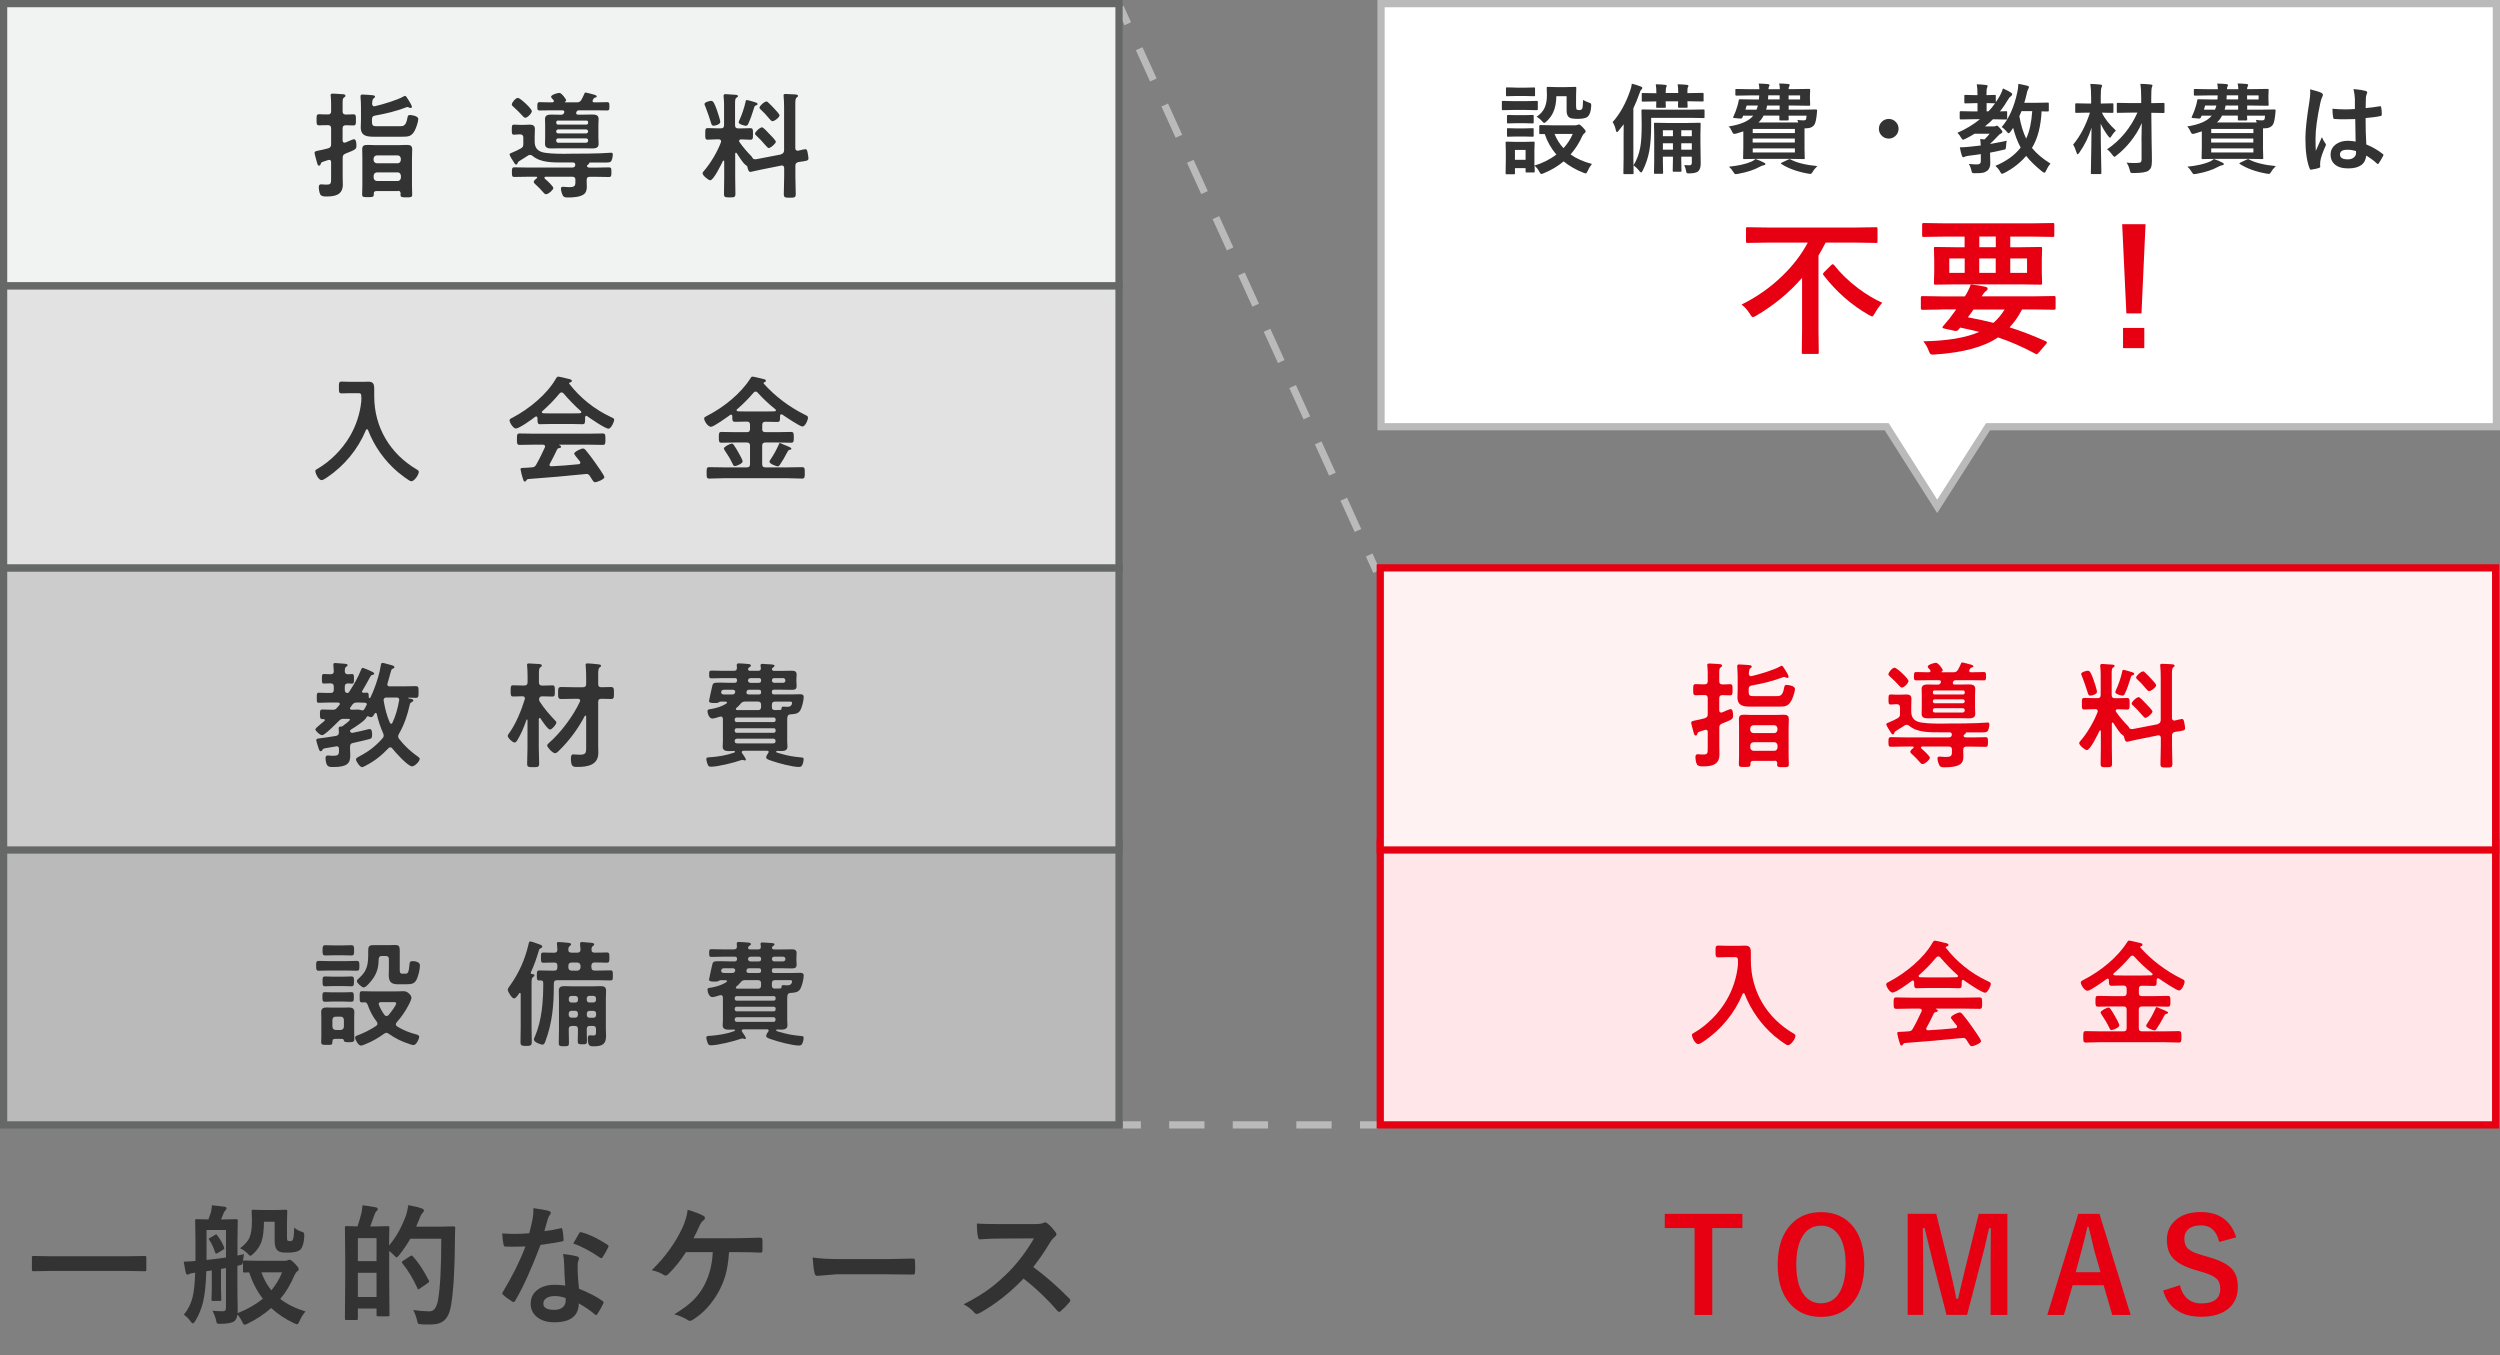 <?xml version="1.0" encoding="UTF-8"?>
<svg id="_レイヤー_2" data-name="レイヤー_2" xmlns="http://www.w3.org/2000/svg" viewBox="0 0 345.59 187.33">
  <rect x="0" y="0" width="345.59" height="187.33" fill="#808080" stroke="none"/>
  <defs>
    <style>
      .cls-1 {
        fill: #fef2f3;
      }

      .cls-1, .cls-2, .cls-3, .cls-4, .cls-5, .cls-6, .cls-7, .cls-8, .cls-9 {
        stroke-miterlimit: 10;
      }

      .cls-1, .cls-4 {
        stroke: #e60012;
      }

      .cls-2 {
        fill: #ccc;
      }

      .cls-2, .cls-3, .cls-7, .cls-8 {
        stroke: #666767;
      }

      .cls-3 {
        fill: #f1f2f2;
      }

      .cls-10 {
        fill: #e60012;
      }

      .cls-4 {
        fill: #ffe6e9;
      }

      .cls-11 {
        fill: #fff;
      }

      .cls-5, .cls-6, .cls-9 {
        fill: none;
        stroke: #bababa;
      }

      .cls-6 {
        stroke-dasharray: 4.75 3.8;
      }

      .cls-7 {
        fill: #bababa;
      }

      .cls-12 {
        fill: #333;
      }

      .cls-8 {
        fill: #e2e2e2;
      }

      .cls-9 {
        stroke-dasharray: 4.88 3.91;
      }
    </style>
  </defs>
  <g id="_レイヤー_1-2" data-name="レイヤー_1">
    <g>
      <line class="cls-5" x1="154.86" y1="1" x2="155.9" y2="3.28"/>
      <line class="cls-6" x1="157.47" y1="6.73" x2="188.48" y2="75"/>
      <line class="cls-5" x1="189.27" y1="76.72" x2="190.3" y2="79"/>
    </g>
    <g>
      <line class="cls-5" x1="155.21" y1="155.5" x2="157.71" y2="155.5"/>
      <line class="cls-9" x1="161.62" y1="155.5" x2="186.05" y2="155.5"/>
      <line class="cls-5" x1="188" y1="155.5" x2="190.5" y2="155.5"/>
    </g>
    <g>
      <polygon class="cls-11" points="345.09 .5 190.91 .5 190.91 58.99 260.81 58.99 267.79 70 274.82 58.99 345.09 58.99 345.09 .5"/>
      <polygon class="cls-5" points="345.09 .5 190.91 .5 190.91 58.99 260.81 58.99 267.79 70 274.82 58.99 345.09 58.99 345.09 .5"/>
    </g>
    <rect class="cls-7" x=".5" y="116.5" width="154.19" height="39"/>
    <rect class="cls-2" x=".5" y="78.5" width="154.19" height="39"/>
    <rect class="cls-8" x=".5" y="39.5" width="154.19" height="39"/>
    <rect class="cls-3" x=".5" y=".5" width="154.19" height="39"/>
    <rect class="cls-4" x="190.8" y="116.5" width="154.19" height="39"/>
    <rect class="cls-1" x="190.8" y="78.5" width="154.19" height="39"/>
    <g>
      <path class="cls-12" d="M6.9,175.69l-2.29.04c-.13,0-.2-.06-.2-.18v-1.75c0-.12.07-.18.2-.18l2.29.04h10.85l2.29-.04c.13,0,.19.06.19.18v1.75c0,.12-.06.18-.19.18l-2.29-.04H6.9Z"/>
      <path class="cls-12" d="M42.24,181.29c-.34.38-.62.82-.83,1.32-.13.3-.24.45-.33.45-.06,0-.2-.05-.43-.14-1.24-.59-2.29-1.29-3.16-2.11-.93.83-2.01,1.55-3.25,2.16-.22.11-.36.16-.43.16-.09,0-.21-.14-.34-.41-.2-.44-.42-.77-.65-1-.06.43-.2.73-.41.9-.29.24-.91.37-1.88.38-.12,0-.19,0-.23,0-.18,0-.29-.04-.33-.11-.03-.05-.06-.2-.11-.43-.08-.35-.24-.77-.48-1.27.43.05.93.07,1.49.07.25,0,.37-.17.37-.5v-5.47c-.13.02-.36.06-.69.12v2.73l.04,1.48c0,.1,0,.16-.03.18s-.08.04-.16.04h-.98c-.08,0-.13-.01-.15-.04-.02-.02-.03-.08-.03-.18l.04-1.48v-2.52l-.76.11c-.05,1.8-.2,3.23-.45,4.26-.22.92-.58,1.8-1.08,2.63-.13.21-.24.31-.34.31-.07,0-.16-.07-.25-.2-.27-.39-.6-.73-.98-1,.59-.73,1-1.54,1.21-2.44.19-.79.31-1.91.35-3.36-.43.05-.69.11-.79.18-.1.06-.19.09-.27.09-.1,0-.18-.09-.24-.27-.05-.18-.14-.69-.28-1.53.54,0,1.08-.03,1.62-.09v-3.04l-.04-2.56c0-.12.06-.18.19-.18l1.64.04c.05-.15.16-.46.33-.93.09-.36.14-.7.16-1.03.65.06,1.24.13,1.77.21.17.05.25.12.25.22,0,.08-.06.18-.17.29-.11.11-.19.24-.25.4-.05.12-.12.28-.19.47-.07.18-.12.3-.15.37h.35l1.77-.04c.13,0,.19.06.19.18l-.04,2.56v2.29l.9-.19c-.08.39-.12.71-.12.97.03-.06.1-.09.2-.09l2.1.04h3.47c.13,0,.26-.02.39-.07.12-.06.2-.09.25-.09.13,0,.38.17.72.52.38.39.56.66.56.79,0,.12-.07.23-.2.31-.14.09-.27.27-.4.55-.52,1.25-1.17,2.33-1.96,3.26.94.73,2.11,1.31,3.51,1.74ZM31.24,173.83v-3.8h-2.69v4.14c1.01-.11,1.9-.22,2.69-.34ZM30.03,170.77c.41.53.72,1.08.94,1.63.03.08.04.13.04.16,0,.05-.04.11-.13.17l-.69.43c-.15.09-.25.13-.31.13s-.1-.04-.12-.11c-.23-.71-.51-1.31-.83-1.78-.05-.06-.07-.11-.07-.14s.05-.08.16-.14l.69-.4c.09-.06.14-.09.17-.09.04,0,.09.05.15.14ZM33,174.94l-.18.05v3.65l.04,2.49c0,.18,0,.31-.02.4,1.38-.55,2.55-1.22,3.49-2-.8-1.04-1.43-2.26-1.89-3.64l-.64.02c-.1,0-.16-.01-.18-.04s-.03-.08-.03-.16v-1.34c-.03.23-.08.38-.14.43-.05.04-.21.08-.46.13ZM33.19,172.55c.66-.5,1.09-.98,1.29-1.44.23-.53.35-1.32.35-2.36l-.04-1.31c0-.1.01-.16.04-.18.02-.02.08-.03.18-.03l1.45.04h1.55l1.49-.04c.1,0,.16.01.18.04s.03.08.03.16l-.04,1.49v2.09c0,.26.02.42.07.47.06.06.18.09.36.09s.31-.06.38-.19c.11-.21.17-.78.18-1.7.26.27.64.47,1.14.62.18.05.26.19.26.41,0,.06,0,.15,0,.25-.05.84-.22,1.43-.52,1.77-.32.29-.9.43-1.73.43-.43,0-.74-.02-.91-.05-.2-.04-.38-.13-.53-.25-.26-.23-.4-.64-.4-1.24v-2.73h-1.48c-.01,1.22-.13,2.16-.36,2.81-.22.59-.58,1.12-1.1,1.6-.19.19-.33.29-.41.29-.09,0-.24-.11-.43-.34-.29-.29-.62-.52-1.01-.69ZM38.99,175.88h-2.86c.37,1,.83,1.83,1.38,2.49.64-.76,1.13-1.59,1.48-2.49Z"/>
      <path class="cls-12" d="M56.1,168.12c.16-.54.28-1.05.34-1.53.85.16,1.44.3,1.78.43.25.08.38.17.38.29s-.06.24-.18.36c-.15.13-.31.44-.48.91-.09.24-.23.57-.41.99h3.37l1.81-.04c.15,0,.22.07.22.21-.02.34-.04.84-.04,1.49-.02,4.01-.19,7.05-.52,9.12-.16,1-.47,1.71-.92,2.14-.42.39-1.02.59-1.8.6h-.65c-.28,0-.51,0-.71-.02-.28-.02-.44-.06-.49-.11-.05-.05-.1-.22-.16-.49-.14-.55-.31-1.01-.52-1.38.83.12,1.51.18,2.04.18h.26c.56,0,.94-.52,1.13-1.55.3-1.71.45-4.53.45-8.48h-4.28c-.46.8-.97,1.55-1.53,2.25-.18.22-.31.33-.38.33-.05,0-.18-.11-.38-.33-.23-.23-.44-.42-.63-.56v3.73l.04,5.1c0,.09,0,.15-.03.17-.02.02-.08.03-.16.03h-1.39c-.1,0-.16-.01-.18-.04s-.03-.08-.03-.17v-.86h-2.58v1.37c0,.1-.01.16-.04.18-.02.02-.08.03-.18.03h-1.36c-.1,0-.16-.01-.18-.04s-.03-.08-.03-.18l.04-5.33v-3.11l-.04-4.12c0-.09.01-.15.04-.17s.08-.03.17-.03l1.53.04c.26-.78.45-1.41.55-1.89.06-.3.11-.64.15-1.03.62.07,1.24.17,1.85.29.17.04.25.11.25.24,0,.09-.06.19-.17.28-.1.09-.18.22-.25.4-.04.11-.15.41-.33.91-.12.33-.21.6-.29.81h.61l1.82-.04c.1,0,.16.01.18.04s.03.08.03.16l-.04,2.48c.97-1.15,1.73-2.5,2.3-4.06ZM52.05,171.15h-2.58v3.18h2.58v-3.18ZM49.47,179.29h2.58v-3.34h-2.58v3.34ZM56.72,173.64c.1-.06.17-.09.2-.09.02,0,.07.04.14.11.77.84,1.51,1.95,2.21,3.33.04.07.05.12.05.16,0,.06-.06.13-.19.22l-1.12.77c-.09.08-.16.11-.18.11-.05,0-.09-.05-.12-.16-.59-1.31-1.29-2.47-2.11-3.48-.04-.06-.06-.1-.06-.13,0-.04.06-.11.18-.19l.99-.65Z"/>
      <path class="cls-12" d="M75.25,170.19c.61-.06,1.35-.19,2.23-.39.06-.02.1-.04.13-.04.07,0,.11.06.13.18.09.44.15.93.17,1.46,0,.12-.07.19-.22.21-.62.13-1.61.29-2.97.48-1.25,3.3-2.42,5.88-3.51,7.73-.07.12-.14.18-.2.18-.04,0-.11-.03-.21-.09-.5-.3-.92-.61-1.25-.92-.08-.06-.12-.13-.12-.19,0-.07.03-.14.09-.22,1.33-2.2,2.37-4.29,3.12-6.28-.46.02-1.06.04-1.8.04-.36,0-.69,0-.99-.02-.13,0-.22-.1-.25-.29-.07-.29-.13-.8-.18-1.53.65.05,1.21.07,1.67.07.7,0,1.39-.03,2.07-.09.16-.56.31-1.23.47-2.01.08-.42.11-.91.11-1.46,1.03.14,1.73.27,2.1.38.19.04.29.12.29.26,0,.12-.05.24-.16.34-.1.13-.2.36-.29.67-.03.1-.1.36-.22.78-.08.3-.15.55-.21.75ZM78.14,177.71c-.08-.88-.13-1.92-.16-3.09-.02-.49-.07-.91-.15-1.27.81.08,1.47.2,1.96.34.17.04.25.13.25.28,0,.04-.04.17-.11.38-.05.16-.08.34-.08.54,0,.04,0,.11,0,.2,0,.92.06,1.94.19,3.06,1.37.55,2.45,1.11,3.24,1.68.11.08.16.15.16.21,0,.04-.02.1-.05.17-.27.55-.54,1.04-.83,1.46-.05.08-.11.12-.17.12-.05,0-.11-.04-.18-.11-.54-.47-1.27-.97-2.2-1.51,0,.93-.34,1.62-1.02,2.07-.57.37-1.34.55-2.32.55-1.07,0-1.9-.26-2.51-.79-.53-.46-.8-1.05-.8-1.77,0-.84.34-1.51,1.02-1.99.6-.43,1.37-.64,2.31-.64.49,0,.96.04,1.42.11ZM78.18,179.43c-.53-.18-1.02-.27-1.47-.27-.5,0-.9.1-1.2.3-.27.19-.4.44-.4.75,0,.57.51.86,1.53.86.51,0,.91-.13,1.2-.4.24-.23.36-.52.36-.87,0-.17,0-.29-.02-.36ZM79.24,171.9c.49-.87.76-1.34.81-1.41.07-.11.14-.17.22-.17.04,0,.09.01.16.04,1.08.29,2.26.86,3.53,1.7.11.07.16.13.16.19,0,.06-.02.14-.07.22-.19.41-.44.86-.76,1.34-.05.08-.11.12-.17.12-.04,0-.09-.02-.16-.07-1.41-.96-2.65-1.61-3.73-1.96Z"/>
      <path class="cls-12" d="M100.78,173.09c-.09,1.27-.25,2.33-.5,3.21-.22.76-.54,1.53-.96,2.3-.96,1.7-2.15,2.98-3.57,3.85-.12.09-.24.14-.37.14-.11,0-.22-.04-.32-.12-.46-.3-1.08-.57-1.85-.79,1.11-.66,1.98-1.31,2.63-1.95.56-.56,1.04-1.2,1.44-1.92.74-1.34,1.16-2.91,1.25-4.72h-3.71c-.76,1.2-1.6,2.23-2.5,3.1-.09.09-.2.14-.31.14-.09,0-.17-.03-.25-.09-.47-.3-1.03-.52-1.67-.65,1.85-1.8,3.26-3.76,4.25-5.87.4-.9.64-1.73.72-2.49.99.3,1.71.58,2.16.83.15.05.22.16.22.31s-.07.26-.2.33c-.19.12-.37.37-.54.74-.22.51-.5,1.09-.83,1.73h5.78c.42,0,1.03-.01,1.84-.04.76-.02,1.29-.04,1.62-.04.19,0,.29.11.29.33,0,.25,0,.5,0,.73s0,.47,0,.72c0,.19-.08.29-.25.29-1-.05-2.1-.07-3.3-.07h-1.05Z"/>
      <path class="cls-12" d="M112.33,173.83c.94.15,2.23.22,3.88.22h5.8c.57,0,1.3,0,2.2-.03,1.14-.02,1.79-.03,1.94-.04h.09c.16,0,.24.08.24.25.02.28.03.56.03.85s0,.57-.03.84c0,.18-.08.27-.25.27h-.07c-1.8-.02-3.14-.04-4.02-.04h-6.48l-2.65.22c-.23,0-.37-.13-.41-.38-.11-.47-.2-1.2-.27-2.19Z"/>
      <path class="cls-12" d="M142.84,175.15c1.68,1.24,3.34,2.69,4.98,4.35.09.09.14.18.14.25s-.04.16-.12.26c-.38.46-.78.87-1.2,1.23-.08.07-.15.11-.22.11s-.16-.05-.25-.14c-1.35-1.59-2.91-3.08-4.68-4.46-1.88,1.96-3.9,3.55-6.05,4.75-.22.09-.35.14-.41.14-.12,0-.22-.05-.31-.16-.33-.42-.84-.81-1.51-1.18,1.45-.73,2.69-1.49,3.73-2.27.84-.63,1.71-1.41,2.61-2.32,1.28-1.33,2.41-2.84,3.38-4.52l-4.64.02c-.93,0-1.88.04-2.85.11-.12.01-.2-.09-.24-.31-.11-.45-.16-1.08-.16-1.87.64.05,1.66.07,3.04.07h4.95c.63,0,1.04-.06,1.24-.17.06-.05.13-.07.2-.07.06,0,.16.05.31.14.39.3.78.73,1.17,1.27.06.1.09.18.09.23,0,.12-.08.24-.24.36-.25.22-.47.48-.66.8-.67,1.14-1.44,2.26-2.3,3.37Z"/>
    </g>
    <g>
      <path class="cls-12" d="M47.36,17.73v1.67c.02.18.06.32.27.32.05,0,.08-.02.13-.02.16-.08,1.07-.46,1.17-.46.32,0,.34.64.34.86,0,.54-.08.56-1.52,1.14-.3.13-.38.27-.38.59v2.67c0,.34.02.67.02,1.01,0,1.44-1.07,1.65-2.26,1.65-.29,0-.69,0-.85-.27-.14-.26-.21-.72-.21-1.01,0-.22.05-.4.32-.4.05,0,.16,0,.22.02.16.02.32.02.5.02.67,0,.66-.16.66-.99v-2.11c0-.18-.06-.32-.27-.32-.05,0-.08,0-.13.02-.35.11-.58.19-.72.24-.22.08-.26.11-.32.32-.03.11-.1.22-.22.22-.18,0-.22-.18-.26-.32-.06-.21-.37-1.31-.37-1.44,0-.21.13-.24.66-.35.27-.05.69-.14,1.25-.29.3-.13.38-.24.38-.56v-2.19c0-.32-.13-.45-.43-.45-.42-.02-.88.03-1.2.03-.4,0-.38-.21-.38-.77s-.02-.77.38-.77.78.05,1.2.03c.3,0,.43-.13.43-.45v-1.01c0-.35-.02-.7-.05-1.06,0-.03-.02-.1-.02-.14,0-.21.16-.22.32-.22.26,0,1.04.06,1.33.08.13,0,.4.02.4.21,0,.14-.11.19-.21.26-.16.1-.18.32-.18.77v1.12c0,.32.13.45.43.45.32.02.75-.03,1.04-.03.4,0,.37.22.37.77s.03.77-.37.77c-.21,0-.77-.03-1.04-.03-.3.02-.43.13-.43.45ZM51.74,14.69s.08,0,.13-.02c.96-.21,3.06-.85,3.87-1.31.06-.03.16-.11.24-.11.13,0,.26.21.51.61.11.18.45.72.45.91,0,.08-.06.16-.18.16-.06,0-.14-.03-.21-.06s-.16-.08-.22-.08-.13.03-.18.05c-1.5.56-2.72.85-4.31,1.14-.32.06-.42.21-.42.51v.32c0,.61.19.64.74.64h3.01c.54,0,.93.03,1.14-1.1.05-.26.06-.45.37-.45.19,0,1.14.11,1.14.56,0,.38-.29,1.2-.46,1.54-.46.88-.9.9-1.81.9h-3.68c-1.01,0-2,0-2-1.3,0-.34.03-.67.03-1.01v-1.81c0-.45-.02-.88-.06-1.33v-.16c0-.19.11-.22.27-.22.29,0,.98.06,1.3.08.14.02.43.02.43.21,0,.11-.08.16-.19.24-.19.14-.19.51-.21.75.02.19.1.35.3.35ZM55.02,26.41h-2.98c-.24,0-.37.1-.37.35v.14c0,.38-.27.35-.83.35s-.78.02-.78-.37.03-.82.03-1.2v-3.91c0-.37-.02-.75-.02-1.12,0-.53.24-.62.79-.62.24,0,.56.03.94.03h3.44c.38,0,.7-.03.96-.03.54,0,.78.1.78.64,0,.37-.03.74-.03,1.1v3.95c0,.4.03.8.03,1.18s-.19.38-.8.38-.82,0-.82-.37c0-.06,0-.11.02-.16-.02-.26-.11-.37-.37-.37ZM54.96,22.57c.27,0,.42-.19.45-.45v-.19c-.03-.26-.18-.45-.45-.45h-2.87c-.27.03-.42.18-.45.45v.19c.03.27.18.42.45.45h2.87ZM51.65,24.57c.03.27.18.42.45.45h2.87c.27,0,.42-.19.45-.45v-.29c-.03-.26-.18-.45-.45-.45h-2.87c-.27.03-.42.18-.45.45v.29Z"/>
      <path class="cls-12" d="M73.24,21.42c-.11,0-.19.03-.27.1-.4.26-.8.51-1.22.77-.11.06-.14.13-.19.24-.03.11-.08.22-.21.22-.14,0-.19-.11-.35-.37-.11-.18-.56-.86-.56-1.02,0-.13.13-.18.34-.26.4-.16.8-.35,1.18-.56.3-.16.38-.29.38-.64v-.88c0-.3-.13-.43-.45-.45-.26,0-.59.05-.82.05-.34,0-.32-.21-.32-.67,0-.56-.02-.72.34-.72.27,0,.53.03.79.03h.53c.27,0,.54-.03.82-.03.43,0,.71.13.71.61,0,.3-.03.62-.03,1.06v.64c0,.72.24,1.2.94,1.46.59.21,1.94.26,3.09.26.58,0,1.1-.02,1.46-.02,1.2,0,2.42,0,3.62-.05.14,0,1.34-.08,1.47-.08.18,0,.22.1.22.27,0,.24-.1.86-.32.99-.14.08-.38.1-.59.1h-2.29s-.06.03-.06.08c-.02.11-.06.14-.19.22-.02.02-.05.05-.08.06-.02.05-.03.08-.03.13,0,.16.18.19.3.21h.82c.64,0,1.26-.03,1.9-.03.34,0,.35.16.35.66s-.02.67-.35.67c-.64,0-1.26-.03-1.9-.03h-.72c-.3,0-.45.11-.45.42-.02.32.02.62.02.94,0,.4-.08.82-.43,1.07-.53.38-1.52.43-2.18.43-.26,0-.56,0-.7-.26-.13-.22-.27-.7-.27-.96,0-.16.08-.26.26-.26.08,0,.21,0,.3.02.14.02.35.03.53.03.9,0,.93-.18.91-1.01,0-.3-.13-.43-.45-.43h-3.65c-.14,0-.18.08-.18.13,0,.06.02.08.05.14.24.19,1.18,1.04,1.18,1.3,0,.22-.66.85-1.02.85-.16,0-.29-.16-.38-.27-.32-.38-.74-.8-1.12-1.14-.08-.08-.19-.16-.19-.29,0-.18.29-.42.42-.51.03-.03.05-.06.05-.11,0-.08-.06-.1-.13-.1h-1.1c-.64,0-1.26.03-1.91.03-.34,0-.35-.16-.35-.66s.02-.67.35-.67c.64,0,1.26.03,1.91.03h6.08c.22,0,.42-.1.42-.35v-.08c-.03-.19-.13-.27-.32-.27h-1.41c-1.38,0-3.06.03-4.16-.9-.11-.1-.21-.14-.35-.14ZM72.62,16.28c-.14,0-.26-.13-.34-.22-.42-.45-.85-.9-1.31-1.3-.11-.1-.22-.18-.22-.32,0-.27.53-.91.85-.91.3,0,1.92,1.49,1.92,1.84,0,.29-.61.91-.9.91ZM79.68,15.49s-.03.1-.03.14c0,.18.13.21.26.22h.78c.38,0,.77-.02,1.15-.02.45,0,.91.05.91.61,0,.3-.03.59-.03.88v1.71c0,.29.03.59.03.88,0,.54-.45.61-.88.61-.4,0-.8-.02-1.18-.02h-3.28c-.38,0-.77.02-1.17.02-.43,0-.9-.05-.9-.61,0-.3.02-.59.02-.88v-1.71c0-.29-.02-.58-.02-.86,0-.56.43-.62.88-.62.4,0,.79.02,1.18.02h.16c.18,0,.27-.03.37-.18l.05-.06s.03-.1.03-.16c0-.16-.13-.21-.26-.21h-1.68c-.5,0-.99.02-1.49.02-.32,0-.3-.21-.3-.56,0-.4,0-.59.32-.59.5,0,.99.03,1.47.03h.29c.1-.02.21-.05.21-.18,0-.05-.03-.08-.05-.13-.19-.22-.34-.34-.34-.46,0-.29.91-.54,1.15-.54.29,0,.93.86.93,1.01,0,.11-.08.16-.16.22,0,0-.02.02-.02.03s0,.03.05.05h1.58c.35,0,.46-.06.66-.35.13-.24.3-.58.4-.82.03-.08.05-.19.18-.19.1,0,.91.22,1.09.27.13.03.45.11.45.27,0,.11-.11.13-.21.16-.11.03-.19.06-.24.18-.03.05-.06.11-.1.16-.02.05-.03.08-.03.13,0,.14.11.18.22.19h.32c.48,0,.98-.03,1.47-.03.34,0,.32.21.32.59,0,.34.02.56-.3.56-.5,0-.99-.02-1.49-.02h-2.38c-.18,0-.27.03-.37.19l-.03.05ZM81.09,17.22c.13-.02.19-.1.21-.21v-.13c-.02-.13-.08-.21-.21-.21h-4c-.11,0-.19.08-.19.21v.13c0,.11.08.19.19.21h4ZM77.15,17.89c-.16.02-.26.11-.26.26v.03c0,.16.1.24.26.26h3.89c.14-.02.24-.1.26-.26v-.03c-.02-.14-.11-.24-.26-.26h-3.89ZM77.15,19.13c-.16.02-.26.1-.26.26v.08c0,.14.1.24.26.26h3.89c.14-.02.24-.11.26-.26v-.08c-.02-.16-.11-.24-.26-.26h-3.89Z"/>
      <path class="cls-12" d="M107.97,21.32c.3-.1.38-.21.42-.53v-5.94c0-.51-.02-1.04-.06-1.49,0-.05-.02-.11-.02-.16,0-.19.14-.21.29-.21.27,0,1.01.05,1.31.06.14.02.4.02.4.21,0,.11-.08.14-.19.22-.16.13-.18.45-.18.96v6.02c0,.21.08.37.32.37h.1c.19-.05.82-.21.96-.21.27,0,.3.37.34.58.03.14.1.56.1.69,0,.35-.27.35-1.39.51-.32.1-.42.21-.42.53v1.44c0,.82.05,1.63.05,2.46,0,.48-.18.5-.82.5-.67,0-.83-.03-.83-.5,0-.83.05-1.65.05-2.46v-1.12c0-.21-.1-.38-.32-.38-.03,0-.06.02-.1.02l-2.88.58c-.16.03-1.3.3-1.36.3-.29,0-.38-.48-.42-.7-.02-.11-.19-.24-.29-.3-.29-.19-.98-1.25-1.18-1.58-.03-.03-.06-.08-.11-.08-.08,0-.11.08-.11.14v3.3c0,.75.03,1.5.03,2.24,0,.46-.13.5-.78.5-.61,0-.8-.02-.8-.45,0-.77.03-1.52.03-2.29v-2.24c0-.06-.02-.11-.08-.11-.05,0-.06.02-.1.06-.21.43-1.28,2.66-1.75,2.66-.26,0-1.06-.66-1.06-.96,0-.11.08-.21.16-.3.91-1.02,1.91-2.71,2.38-4,.02-.05.02-.08.02-.13,0-.19-.16-.26-.32-.27h-.18c-.53,0-1.04.05-1.34.05-.38,0-.35-.22-.35-.8s-.03-.8.35-.8c.3,0,.82.03,1.34.03h.48c.3,0,.43-.13.43-.45v-2.8c0-.34-.02-.69-.05-1.02,0-.05-.02-.13-.02-.19,0-.18.08-.27.27-.27s1.23.08,1.46.1c.1.02.26.03.26.18,0,.11-.13.18-.21.22-.18.11-.19.35-.19.94v2.85c0,.32.13.45.45.45h.32c.53,0,1.04-.03,1.34-.03.38,0,.37.21.37.8,0,.56.02.8-.35.8-.34,0-.82-.05-1.33-.05-.11.02-.24.06-.24.21,0,.06.02.1.05.16.48.69,1.04,1.34,1.63,1.94.08.08.11.13.16.22.06.18.24.22.42.22.11,0,.21-.03.32-.05l3.22-.62ZM98.65,17.38c-.27,0-.3-.22-.37-.43-.11-.42-.61-1.81-.77-2.21-.03-.08-.13-.27-.13-.35,0-.27.72-.45.93-.45.27,0,.45.3.8,1.3.1.27.46,1.38.46,1.6,0,.37-.71.54-.93.54ZM104.27,14.1c.21.06.45.11.45.29,0,.1-.1.14-.19.18-.22.05-.22.1-.35.53-.21.69-.45,1.38-.75,2.03-.06.14-.16.26-.34.26-.11,0-.98-.19-.98-.48,0-.08.06-.21.1-.29.37-.82.66-1.67.85-2.53.02-.11.03-.26.18-.26s.85.22,1.04.27ZM106.27,20.47c-.11,0-.29-.19-.51-.45-.37-.43-.75-.86-1.18-1.25-.08-.08-.21-.16-.21-.29,0-.24.67-.88.98-.88.16,0,.85.74.99.9.18.18.91.9.91,1.1,0,.22-.69.86-.98.86ZM106.75,16.74c-.11,0-.22-.13-.42-.35-.35-.43-.74-.86-1.15-1.23-.08-.08-.19-.16-.19-.27,0-.26.67-.86.96-.86.13,0,.19.1.29.18.29.26.54.54.82.83.22.24.7.75.7.9,0,.26-.66.82-1.01.82Z"/>
    </g>
    <g>
      <path class="cls-12" d="M49.95,55.05c0-.56,0-.7-.45-.7h-1.1c-.38,0-.77.03-1.15.03-.42,0-.4-.21-.4-.83s-.02-.8.4-.8c.37,0,.77.03,1.15.03h1.75c.27,0,.53-.02.78-.02.66,0,.8.34.8.94v1.07c0,4.32,2.22,8,5.94,10.16.13.08.22.14.22.3,0,.4-.61,1.3-1.04,1.3-.27,0-1.57-1.04-1.84-1.26-1.83-1.55-3.27-3.57-4.13-5.81-.03-.06-.08-.13-.16-.13-.06,0-.11.06-.14.13-1.09,2.64-2.99,4.93-5.36,6.53-.38.26-.61.38-.77.38-.42,0-.86-.91-.86-1.28,0-.13.11-.18.27-.27,1.79-1.02,3.46-2.72,4.5-4.5.86-1.47,1.41-3.14,1.58-4.82.02-.16.02-.3.02-.46Z"/>
      <path class="cls-12" d="M74.3,57.78c-.02-.1-.05-.21-.18-.21-.06,0-.1.02-.14.05-.43.34-2.21,1.62-2.67,1.62-.35,0-.87-.8-.87-1.14,0-.19.22-.27.42-.37,2.24-1.18,4.74-3.19,6-5.41.06-.11.16-.26.3-.26.18,0,1.39.3,1.65.37.11.03.24.1.24.22,0,.16-.18.21-.3.24-.05.02-.08.05-.08.1,0,.03,0,.05.02.06,1.5,1.94,3.47,3.52,5.68,4.56.37.18.53.22.53.42,0,.3-.43,1.23-.78,1.23-.46,0-2.48-1.39-2.95-1.73-.03-.03-.06-.05-.11-.05-.13,0-.16.11-.18.21v.34c0,.4-.03.61-.34.61-.4,0-1.01-.03-1.49-.03h-2.93c-.5,0-1.06.03-1.5.03-.32,0-.32-.29-.32-.74v-.13ZM76.01,64.11s-.05.08-.05.14c0,.16.11.21.26.21,1.25-.06,2.51-.16,3.78-.29.13-.02.22-.06.22-.22,0-.13-.06-.19-.14-.27-.22-.27-.71-.86-.71-.96,0-.27.94-.72,1.22-.72.16,0,.27.1.37.22.42.5.91,1.15,1.28,1.68.21.29,1.31,1.84,1.31,2.06,0,.3-1.02.7-1.28.7-.19,0-.27-.13-.51-.51-.05-.08-.11-.19-.19-.3-.13-.21-.26-.34-.51-.34-.05,0-.08.02-.11.02-1.31.13-2.61.26-3.92.37-1.34.11-2.45.21-3.99.32-.14.02-.21.06-.3.22-.05.06-.1.13-.18.13-.18,0-.22-.22-.34-.59-.05-.13-.26-.98-.26-1.1,0-.22.11-.18.8-.22l.74-.05c.34-.02.46-.1.62-.38.45-.78.82-1.57,1.2-2.38.02-.05.03-.08.03-.14,0-.18-.14-.22-.3-.24h-1.26c-.66,0-1.33.03-1.98.03-.37,0-.35-.29-.35-.78,0-.53-.02-.8.35-.8.66,0,1.33.03,1.98.03h7.55c.67,0,1.33-.03,2-.03.37,0,.35.29.35.8s.02.78-.35.78c-.67,0-1.33-.03-2-.03h-3.99s-.06,0-.06.03.03.03.08.06c.13.06.19.1.19.19,0,.14-.14.18-.24.19-.18.03-.24.06-.32.22-.29.61-.67,1.38-.99,1.95ZM77.61,54.25c-.11,0-.18.06-.26.14-.75.91-1.49,1.66-2.38,2.45-.05.03-.06.08-.06.13,0,.11.08.14.16.16.35,0,.71.02,1.06.02h2.93c.37,0,.74,0,1.12-.02.08-.02.18-.05.18-.16,0-.05-.03-.1-.06-.13-.77-.66-1.76-1.7-2.4-2.46-.06-.08-.16-.13-.27-.13Z"/>
      <path class="cls-12" d="M105.36,59.29c0,.32.13.45.45.45h1.65c.62,0,1.25-.03,1.87-.03.4,0,.4.18.4.74s0,.75-.38.75c-.62,0-1.25-.03-1.89-.03h-1.65c-.32,0-.45.13-.45.45v2.54c0,.32.13.45.45.45h3.07c.67,0,1.33-.03,1.99-.03.38,0,.38.19.38.78s0,.8-.38.8c-.66,0-1.31-.05-1.99-.05h-8.83c-.67,0-1.33.05-2,.05-.38,0-.37-.21-.37-.8,0-.62,0-.78.38-.78.66,0,1.33.03,1.99.03h3.2c.3,0,.43-.13.43-.45v-2.54c0-.32-.13-.45-.43-.45h-1.63c-.62,0-1.25.03-1.87.03-.38,0-.38-.18-.38-.74,0-.59,0-.75.38-.75.62,0,1.25.03,1.87.03h1.63c.3,0,.43-.13.43-.45v-.56c0-.32-.13-.45-.43-.45h-.05c-.53,0-1.06.03-1.57.03-.42,0-.4-.22-.4-.78,0-.11-.05-.21-.18-.21-.06,0-.1.02-.13.05-.4.29-2.26,1.63-2.64,1.63-.42,0-.94-.8-.94-1.15,0-.19.22-.27.5-.42,2.22-1.15,4.56-3.01,5.91-5.15.08-.13.13-.22.27-.22.19,0,1.33.29,1.58.35.13.02.27.08.27.24,0,.13-.14.18-.24.21-.06.02-.08.05-.08.1,0,.03.02.05.02.06,1.57,1.76,3.49,3.2,5.59,4.26.43.21.53.24.53.45,0,.34-.38,1.23-.77,1.23-.35,0-2.38-1.38-2.79-1.66-.03-.02-.06-.03-.11-.03-.13,0-.18.1-.19.21,0,.62.03.85-.38.85-.53,0-1.06-.03-1.58-.03h-.05c-.32,0-.45.13-.45.45v.56ZM101.61,64.43c-.21,0-.26-.14-.35-.34-.3-.62-.66-1.23-1.06-1.81-.05-.1-.13-.18-.13-.29,0-.24.88-.67,1.09-.67.14,0,.21.11.29.21.22.32.43.66.62,1.01.13.22.59,1.04.59,1.25,0,.3-.88.64-1.06.64ZM104.46,54.13c-.13,0-.19.05-.27.13-.67.8-1.5,1.62-2.29,2.31-.05.03-.08.08-.08.13,0,.11.1.14.19.16.38.02.78.02,1.18.02h2.66c.42,0,.83,0,1.25-.02.06-.02.16-.05.16-.14,0-.06-.03-.1-.06-.13-.88-.7-1.71-1.47-2.46-2.31-.08-.08-.14-.14-.27-.14ZM109.1,62.2c-.13.03-.19.16-.32.4-.29.56-.61,1.12-.96,1.63-.08.11-.16.24-.3.24-.18,0-1.15-.35-1.15-.64,0-.1.08-.21.13-.29.45-.66.83-1.36,1.15-2.08.03-.1.08-.21.16-.21.1,0,.35.13.45.18.18.06.94.38,1.04.46.06.03.1.08.1.14,0,.13-.19.14-.29.16Z"/>
    </g>
    <g>
      <path class="cls-12" d="M50.03,95.56c0,.16.11.21.24.21.1,0,.34-.02.43-.02.27,0,.26.21.27.46,0,.1-.02.3.11.3.06,0,.11-.06.13-.11.14-.29.34-.72.45-1.01.4-.99.85-2.42.99-3.47.02-.11.05-.29.22-.29s1.12.29,1.36.35c.13.03.29.1.29.26,0,.11-.11.16-.21.19-.16.06-.21.14-.29.45-.16.54-.29,1.07-.45,1.6-.02.03-.03.08-.03.13,0,.21.16.27.34.27h1.78c.59,0,1.18-.03,1.78-.03.42,0,.42.16.42.8s0,.82-.42.82c-.32,0-.64-.03-.96-.03-.05,0-.05.03-.05.05,0,.05.06.06.18.08.34.05.53.11.53.26,0,.11-.11.18-.21.22-.19.1-.24.18-.29.38-.3,1.39-.77,2.77-1.49,4.02-.06.11-.11.21-.11.34,0,.14.05.26.13.35.75.98,1.65,1.79,2.66,2.5.08.06.19.14.19.26,0,.35-.69,1.04-1.06,1.04-.56,0-2.35-1.97-2.72-2.47-.08-.1-.16-.16-.29-.16-.11,0-.19.05-.26.13-.94.99-1.92,1.78-3.14,2.4-.11.06-.38.21-.51.21-.27,0-.83-.8-.83-1.06,0-.21.26-.32.58-.5,1.25-.66,2.16-1.38,3.09-2.43.1-.11.16-.22.16-.37,0-.13-.03-.22-.08-.34-.38-.85-.67-1.74-.88-2.67-.03-.06-.06-.13-.14-.13s-.11.05-.16.11c-.1.18-.24.48-.5.48-.1,0-.21-.05-.3-.1-.03-.02-.08-.03-.13-.03-.1,0-.16.08-.19.16-.22.48-1.65,1.39-2.14,1.68-.06.05-.11.1-.14.19.03.16.14.27.32.27.03,0,.06-.02.1-.02.67-.14,1.33-.27,1.97-.45.1-.03.26-.06.35-.06.32,0,.32.56.32.78,0,.43-.08.53-.38.61-.74.19-1.49.37-2.24.53-.34.06-.43.21-.43.53v.3c0,.3.03.62.03.93,0,1.06-.45,1.57-2.34,1.57-.26,0-.64.02-.82-.21-.18-.21-.26-.72-.26-.99,0-.21.06-.4.3-.4.06,0,.16.02.21.02.16.03.42.02.58.02.77,0,.78-.22.77-.93,0-.21-.08-.38-.32-.38-.03,0-.06.02-.1.02-.4.06-.7.13-.94.16-.83.14-.85.13-.94.35-.05.08-.11.16-.21.16-.19,0-.22-.16-.34-.5-.06-.19-.29-.88-.29-1.04,0-.22.26-.22.43-.24.77-.1,1.54-.21,2.3-.34.3-.08.38-.18.4-.5,0-.16-.02-.32-.03-.48v-.11c0-.19.16-.19.3-.19.1-.02.14-.03.21-.06.18-.13,1.04-.74,1.04-.91,0-.13-.21-.11-.56-.11h-.27c-.32,0-.48.05-.7.29-.34.34-1.94,1.97-2.3,1.97-.32,0-.94-.59-.94-.8,0-.14.32-.4.74-.75.16-.13.34-.26.51-.43.05-.05.05-.06.05-.11,0-.1-.08-.13-.14-.13h-.16c-.37,0-.37-.21-.37-.66,0-.5,0-.67.37-.67.46,0,.93.05,1.39.03.29,0,.4-.03.59-.26.11-.13.22-.27.34-.4.03-.05.06-.1.06-.14,0-.14-.11-.18-.24-.19h-1.5c-.45,0-.86.03-1.18.03-.29,0-.27-.19-.27-.69s-.02-.7.27-.7c.34,0,.75.03,1.18.03h.45c.32,0,.45-.13.45-.43v-.45c0-.32-.13-.43-.45-.45-.3,0-.66.03-.93.03-.26,0-.26-.19-.26-.66s0-.66.26-.66c.19,0,.61.03.93.03s.45-.11.45-.43c0-.22-.06-.74-.06-.91s.11-.21.27-.21c.14,0,1.14.08,1.3.1.13.02.4.03.4.21,0,.1-.1.14-.21.22-.18.13-.16.3-.18.61.02.27.13.4.42.42.11-.02.54-.03.59-.03.26,0,.26.21.26.66s0,.66-.26.66c-.06,0-.48-.02-.59-.03-.3.02-.42.16-.42.45v.45c0,.26.1.4.37.43.11-.02.16-.05.22-.13.59-.91,1.3-2.1,1.67-3.11.05-.11.1-.24.22-.24.1,0,.91.34,1.06.42.26.13.53.22.53.38,0,.13-.16.16-.26.18-.18.05-.21.1-.34.34-.34.64-.64,1.18-1.02,1.81-.03.05-.05.08-.05.13ZM49.31,97.12c-.29,0-.38.05-.58.26-.1.14-.19.27-.29.4-.03.05-.06.08-.06.14,0,.14.11.18.24.19.29,0,.58-.02.86-.02.35,0,.42.11.61.11s.24-.08.43-.45c.05-.08.1-.18.14-.27.03-.05.05-.08.05-.13,0-.14-.13-.19-.26-.21-.32-.02-.64-.03-.96-.03h-.19ZM54.06,100.06c.08,0,.14-.05.18-.13.46-.98.75-2.03.93-3.09.02-.05.02-.06.02-.1,0-.22-.16-.32-.35-.32h-1.41c-.22,0-.4.1-.4.35v.06c.18,1.06.43,2.1.86,3.07.03.06.08.14.18.14Z"/>
      <path class="cls-12" d="M76.73,99.6c.08.06.18.16.18.27,0,.3-.62.98-.88.98-.3,0-1.14-1.25-1.31-1.54-.03-.03-.06-.06-.11-.06-.08,0-.13.08-.13.14v3.95c0,.74.05,1.47.05,2.21,0,.48-.16.5-.83.5-.62,0-.83-.02-.83-.46,0-.74.05-1.49.05-2.24v-3.81s-.03-.08-.08-.08c-.02,0-.05,0-.06.05-.37,1.04-.72,1.92-1.3,2.87-.1.13-.16.26-.35.26-.27,0-.94-.61-.94-.91,0-.14.16-.34.24-.45.93-1.31,1.63-3.07,2.11-4.61,0-.05.02-.08.02-.13,0-.21-.16-.29-.35-.29h-.05c-.43,0-.9.03-1.2.03-.37,0-.37-.19-.37-.78s0-.77.37-.77c.29,0,.75.03,1.2.03h.32c.3,0,.45-.13.45-.45v-.86c0-.48-.02-.99-.06-1.39,0-.05-.02-.1-.02-.14,0-.18.13-.21.29-.21.18,0,1.18.06,1.41.08.13.02.35.03.35.22,0,.11-.1.16-.21.24-.18.11-.19.43-.19.98v1.09c0,.32.14.45.45.45h.18c.45,0,.91-.03,1.22-.03.37,0,.35.22.35.77,0,.58.02.78-.35.78-.32,0-.77-.03-1.22-.03h-.18c-.27,0-.42.11-.43.4,0,.14.02.21.1.34.62.96,1.34,1.79,2.14,2.62ZM79.28,96.6c-.56,0-1.12.03-1.68.03-.46,0-.45-.22-.45-.83s-.02-.83.45-.83c.56,0,1.12.03,1.68.03h1.3c.32,0,.45-.14.45-.45v-.93c0-.53-.03-1.12-.06-1.54,0-.05-.02-.11-.02-.16,0-.19.13-.22.29-.22.24,0,1.18.1,1.46.13.13.02.38.02.38.21,0,.11-.06.14-.21.24-.16.13-.18.48-.18.99v1.28c0,.29.1.43.4.45.43-.02.91-.03,1.33-.03.46,0,.45.22.45.83s.03.83-.45.83c-.38,0-.91-.05-1.33-.03-.3,0-.4.16-.4.43v5.97c0,.35.02.72.02,1.07,0,1.71-1.52,1.95-2.91,1.95-.61,0-.88-.05-.88-1.18,0-.22.02-.56.32-.56.19,0,.56.05.88.05.94,0,.91-.29.91-1.2v-4.08c0-.06-.03-.13-.1-.13-.05,0-.08.03-.1.06-.9,1.73-2.14,3.41-3.54,4.77-.13.13-.35.37-.56.37-.35,0-1.09-.82-1.09-1.07,0-.13.18-.29.27-.37,1.63-1.42,3.35-3.73,4.26-5.7.02-.05.03-.1.03-.14,0-.19-.16-.22-.3-.24h-.62Z"/>
      <path class="cls-12" d="M100.51,97.13c0-.1-.1-.13-.18-.14h-.77c-.06,0-.18.08-.22.11-.19.1-.42.08-.61.08-.21,0-.72.02-.72-.27,0-.08.35-1.65.4-1.86.14-.66.13-.69,1.17-.69.45,0,.9.03,1.34.03h.64c.18-.02.29-.06.32-.27v-.11c0-.21-.11-.27-.3-.27h-1.6c-.54,0-1.09.03-1.63.03-.3,0-.32-.11-.32-.53s.02-.54.32-.54c.54,0,1.09.03,1.63.03h1.46c.3,0,.43-.11.43-.42-.02-.11-.03-.27-.03-.37,0-.19.11-.24.29-.24.22,0,1.17.06,1.41.1.11.02.26.06.26.21,0,.11-.11.16-.19.21-.1.06-.16.13-.18.19-.02.03-.02.08-.02.1,0,.19.14.21.3.22h1.1c.26,0,.37-.11.37-.37-.02-.1-.05-.3-.05-.38,0-.18.11-.21.27-.21s1.1.06,1.28.08c.14.02.38.03.38.18,0,.11-.11.19-.19.24-.14.1-.16.11-.16.29.05.14.19.18.34.18h.91c.48,0,.94-.02,1.42-.02.4,0,.74.03.74.53,0,.24-.03.46-.03.7v.18c0,.24.03.48.03.72,0,.48-.32.51-.72.51-.48,0-.96-.02-1.44-.02h-.96c-.21,0-.3.08-.3.3v.05c0,.22.1.3.3.3h2.58c.35,0,.69-.02,1.04-.02.26,0,.48.06.48.38,0,.48-.24,1.5-.51,1.9-.3.46-.82.46-1.33.5-.27.02-.38.14-.42.42-.02.13-.02.24-.02.35v2.9c0,.27.03.54.03.82,0,.51-.45.58-.85.58-.19,0-.38-.02-.58-.02-.06,0-.13.05-.13.11,0,.11.13.13.5.24,1.18.34,1.83.45,3.03.56.16.02.27.05.27.22,0,.24-.08.62-.19.82-.1.22-.24.27-.48.27-.88,0-2.9-.54-3.76-.85-.43-.14-.75-.26-.75-.46s.19-.5.3-.64c.02-.05.05-.08.05-.13,0-.11-.08-.14-.18-.16h-3.33c-.11.02-.22.06-.22.19,0,.05.02.1.05.14.1.14.53.75.53.88,0,.06-.06.13-.13.13s-.16-.02-.21-.05c-.05-.02-.11-.03-.18-.03-.05,0-.13.03-.18.05-.94.34-3.2.9-4.16.9-.29,0-.35-.14-.45-.38-.06-.18-.16-.48-.16-.67,0-.26.16-.24.62-.27,1.07-.08,2.14-.26,3.15-.61.06-.02.19-.05.19-.14,0-.06-.05-.11-.11-.11-.22,0-.46.02-.69.02-.42,0-.9-.05-.9-.58,0-.26.03-.5.03-.82v-3.04c0-.19-.1-.34-.29-.34-.05,0-.1.02-.13.02-.22.08-.83.26-1.04.26-.46,0-.67-.74-.67-1.01s.18-.26.58-.32c.7-.13,1.42-.35,2.03-.74.05-.05.06-.08.06-.13ZM100.38,95.34c-.51,0-.61.03-.67.26-.02.03-.02.06-.02.11,0,.22.21.29.4.29h1.1c.19,0,.32-.02.42-.24.02-.03.02-.08.02-.14,0-.21-.16-.26-.34-.27h-.91ZM106.96,99.82c.16-.02.26-.11.26-.26v-.11c0-.16-.1-.26-.26-.26h-5.14c-.14,0-.24.1-.26.26v.11c.02.16.11.24.26.26h5.14ZM101.82,100.67c-.14,0-.24.1-.26.26v.11c.02.16.11.24.26.26h5.14c.16-.02.26-.1.26-.26v-.11c0-.16-.1-.26-.26-.26h-5.14ZM101.88,102.11c-.19,0-.32.13-.32.32v.03c0,.19.13.3.32.3h5.03c.19,0,.3-.11.3-.3v-.03c0-.19-.11-.32-.3-.32h-5.03ZM104.76,98.17c.3,0,.45-.14.45-.45v-.29c0-.32-.14-.45-.45-.45h-1.73c-.32,0-.45.06-.67.32-.16.21-.38.42-.58.58-.05.05-.06.08-.06.14,0,.1.1.13.16.14h2.88ZM104.89,96c.22,0,.32-.08.32-.29v-.06c0-.21-.1-.3-.3-.3h-1.36c-.19,0-.29.06-.35.27,0,.02-.02.06-.02.08,0,.22.14.3.34.3h1.38ZM104.89,94.39c.22,0,.32-.1.32-.3v-.05c0-.21-.1-.3-.3-.3h-1.09c-.24,0-.37.06-.43.32.03.24.19.34.42.34h1.09ZM108.27,94.39c.18-.02.3-.13.3-.32v-.03c-.02-.18-.13-.29-.3-.3h-1.26c-.18.02-.3.11-.3.3v.03c0,.19.13.3.3.32h1.26ZM108.03,97.95c.02-.21.06-.27.27-.27.18,0,.35.03.53.03.58,0,.66-.38.66-.56s-.22-.16-.43-.16h-1.91c-.32,0-.45.13-.45.45v.29c0,.3.13.43.43.43.14,0,.58-.02.72-.02.13,0,.18-.06.18-.19Z"/>
    </g>
    <g>
      <path class="cls-12" d="M45.53,134.16c-.48,0-.98.03-1.46.03-.37,0-.37-.22-.37-.67s-.02-.69.37-.69c.48,0,.98.03,1.46.03h2.32c.48,0,.98-.03,1.46-.03.38,0,.37.24.37.69s.02.67-.37.67c-.48,0-.98-.03-1.46-.03h-2.32ZM46.35,143.61c-.37,0-.4.16-.4.45-.02.38-.06.38-.78.38-.58,0-.77,0-.77-.38,0-.29.02-.58.02-.86v-2.47c0-.27-.02-.54-.02-.82,0-.5.29-.64.75-.64.29,0,.58.02.86.02h1.47c.29,0,.51-.02.75-.02.45,0,.75.13.75.64,0,.27-.02.53-.02.82v2c0,.32.02.62.02.94,0,.35-.19.4-.74.4-.58,0-.67-.06-.7-.22-.05-.24-.16-.24-.37-.24h-.83ZM46.06,138.45c-.37,0-.75.03-1.12.03s-.37-.22-.37-.66-.03-.67.35-.67c.35,0,.75.03,1.14.03h1.36c.38,0,.78-.03,1.14-.03.38,0,.35.26.35.67,0,.34.03.66-.32.66-.38,0-.78-.03-1.17-.03h-1.36ZM46.08,136.31c-.4,0-.78.03-1.14.03-.38,0-.35-.26-.35-.69s-.03-.67.35-.67c.35,0,.74.03,1.14.03h1.36c.38,0,.78-.03,1.14-.03.38,0,.35.27.35.67s.03.69-.35.69-.77-.03-1.14-.03h-1.36ZM46.2,132.05c-.42,0-.83.03-1.23.03s-.38-.27-.38-.7c0-.48-.02-.72.4-.72s.8.03,1.22.03h1.14c.4,0,.8-.03,1.2-.03s.4.22.4.72c0,.42.03.7-.35.7-.42,0-.83-.03-1.25-.03h-1.14ZM45.95,141.93c.03.29.18.42.45.45h.69c.29-.03.42-.16.45-.45v-.96c-.03-.27-.16-.43-.45-.43h-.69c-.27,0-.42.16-.45.43v.96ZM53.45,142.76c-.13,0-.22.05-.34.13-.85.61-1.67,1.09-2.64,1.47-.14.06-.43.18-.58.18-.35,0-.8-.82-.8-1.1,0-.22.26-.29.48-.37.8-.3,1.73-.78,2.43-1.26.1-.08.18-.16.18-.29,0-.11-.05-.19-.1-.29-.53-.66-.98-1.54-1.26-2.34-.08-.19-.16-.32-.38-.34-.13,0-.26.02-.37.02-.37,0-.35-.19-.35-.75,0-.61-.03-.8.35-.8.54,0,1.09.03,1.63.03h2.83c.5,0,.96-.03,1.28-.03.61,0,1.07.64,1.07.9,0,.22-.24.7-.35.93-.5.96-.98,1.66-1.7,2.48-.06.1-.11.16-.11.27,0,.13.08.21.18.29.8.51,1.71.86,2.62,1.1.18.05.43.11.43.34s-.37,1.14-.8,1.14c-.13,0-.4-.1-.53-.14-1.12-.37-1.91-.75-2.87-1.42-.1-.06-.19-.13-.32-.13ZM51.52,135.33c-.19.27-.9,1.17-1.23,1.17-.27,0-.96-.61-.96-.88,0-.16.24-.34.35-.45,1.15-1.02,1.22-1.98,1.22-3.43v-.26c0-.61.06-.83.74-.83h2.31c.21,0,.43-.02.64-.02.58,0,.67.22.67.75v2.48c0,.45-.02.74.34.74h.46c.29,0,.46-.11.56-1.39.02-.19.05-.35.45-.35.35,0,.98.14.98.58,0,.51-.18,1.28-.37,1.76-.3.78-.72.86-1.49.86h-1.25c-1.06,0-1.2-.58-1.2-1.33,0-.27.02-.58.02-.9v-1.23c0-.32-.13-.45-.45-.45h-.5c-.3,0-.43.11-.46.42-.02,1.09-.19,1.86-.82,2.75ZM53.44,140.45c.11,0,.19-.05.27-.13.24-.29,1.06-1.3,1.06-1.63,0-.14-.13-.16-.42-.16h-1.68c-.06,0-.32,0-.32.26,0,.05.02.08.03.13.22.53.43.91.77,1.39.08.08.16.14.29.14Z"/>
      <path class="cls-12" d="M71.05,138.02c-.29,0-.86-.93-.86-1.2,0-.19.24-.48.37-.66,1.2-1.71,2-3.51,2.48-5.54.06-.27.08-.48.29-.48.1,0,.51.14.86.27.19.08.35.13.45.16.18.06.32.16.32.29,0,.11-.11.18-.21.22-.21.08-.21.14-.3.45-.26.9-.66,2.03-1.06,2.87,0,.02-.02.05-.02.08,0,.1.06.14.14.16.11.02.37.02.37.18,0,.13-.13.19-.21.26-.18.13-.19.35-.19.98v5.87c0,.7.03,1.42.03,2.13,0,.45-.16.53-.78.53s-.78-.08-.78-.53c0-.72.03-1.42.03-2.13v-4.51c0-.08-.03-.16-.11-.16-.05,0-.08.03-.11.06-.14.22-.45.7-.7.7ZM74.56,135.54c-.37,0-.35-.22-.35-.69,0-.5,0-.7.35-.7.61,0,1.22.03,1.82.03h.22c.32,0,.45-.13.45-.45v-.24c0-.29-.11-.43-.43-.43-.48-.02-.98.03-1.47.03-.38,0-.37-.19-.37-.72s-.02-.7.38-.7c.5,0,.98.05,1.46.03.3,0,.42-.13.43-.42l-.05-.69s-.02-.1-.02-.16c0-.18.11-.21.26-.21.21,0,1.06.08,1.3.11.14.02.4.02.4.21,0,.11-.06.14-.19.24-.16.13-.18.29-.18.48-.02.32.14.43.45.43h.78c.3,0,.43-.11.45-.42-.02-.22-.03-.45-.06-.67v-.16c0-.18.11-.22.26-.22.22,0,1.06.1,1.31.11.13.02.38.03.38.22,0,.11-.08.14-.19.24-.16.11-.18.26-.18.45-.02.32.13.45.43.45.56.02,1.1-.03,1.66-.03.4,0,.38.21.38.7s.02.72-.38.72c-.56,0-1.1-.05-1.66-.03-.3,0-.42.13-.45.43v.24c.03.32.14.45.45.45h.35c.61,0,1.22-.03,1.83-.03.35,0,.34.19.34.7s.02.69-.34.69c-.61,0-1.22-.03-1.83-.03h-5.54c-.3,0-.45.13-.45.43v.24c0,2.72-.19,5.14-1.15,7.73-.08.21-.16.51-.43.51-.16,0-1.17-.29-1.17-.72,0-.13.08-.29.14-.4.98-2.32,1.15-4.93,1.15-7.41,0-.26-.13-.35-.37-.35h-.19ZM79.07,141.83c-.32,0-.45.13-.45.45v.06c0,.61.03,1.23.03,1.84,0,.4-.1.45-.7.45-.54,0-.71-.03-.71-.43,0-.62.03-1.23.03-1.86v-4.23c0-.4-.02-.78-.02-1.18,0-.51.32-.61.77-.61.4,0,.8.03,1.22.03h2.54c.4,0,.82-.03,1.22-.03.46,0,.78.08.78.61,0,.4-.03.78-.03,1.17v4.08c0,.34.03.66.03.99,0,1.14-.46,1.47-1.74,1.47-.5,0-.78-.05-.78-1.04,0-.35.05-.48.27-.48.16,0,.32.02.48.02.4,0,.38-.16.38-.74v-.13c0-.32-.13-.45-.45-.45h-.4c-.3,0-.43.13-.43.45-.02.54.03,1.09.03,1.63,0,.45-.13.46-.64.46s-.64-.02-.64-.46c0-.54.05-1.09.03-1.63,0-.32-.13-.45-.45-.45h-.38ZM78.57,133.73c0,.29.16.42.43.45h.8c.27-.03.42-.16.45-.45v-.24c-.03-.27-.18-.43-.45-.43h-.8c-.27,0-.43.16-.43.43v.24ZM79.9,138.04c0-.22-.16-.37-.38-.37h-.51c-.22,0-.38.14-.38.37v.18c0,.22.16.37.38.37h.51c.22,0,.38-.14.38-.37v-.18ZM79,139.73c-.22,0-.38.14-.38.38v.19c0,.22.16.38.38.38h.51c.22,0,.38-.16.38-.38v-.19c0-.24-.16-.38-.38-.38h-.51ZM82.01,138.58c.24,0,.38-.14.38-.37v-.18c0-.22-.14-.37-.38-.37h-.53c-.22,0-.37.14-.37.37v.18c0,.22.14.37.37.37h.53ZM81.12,140.31c0,.22.14.38.37.38h.53c.24,0,.38-.16.38-.38v-.19c0-.24-.14-.38-.38-.38h-.53c-.22,0-.37.14-.37.38v.19Z"/>
      <path class="cls-12" d="M100.51,135.64c0-.1-.1-.13-.18-.14h-.77c-.06,0-.18.08-.22.11-.19.1-.42.08-.61.08-.21,0-.72.02-.72-.27,0-.08.35-1.65.4-1.86.14-.66.13-.69,1.17-.69.45,0,.9.03,1.34.03h.64c.18-.02.29-.06.32-.27v-.11c0-.21-.11-.27-.3-.27h-1.6c-.54,0-1.09.03-1.63.03-.3,0-.32-.11-.32-.53s.02-.54.32-.54c.54,0,1.09.03,1.63.03h1.46c.3,0,.43-.11.43-.42-.02-.11-.03-.27-.03-.37,0-.19.11-.24.29-.24.22,0,1.17.06,1.41.1.11.02.26.06.26.21,0,.11-.11.16-.19.21-.1.06-.16.13-.18.19-.02.03-.02.08-.02.1,0,.19.14.21.3.22h1.1c.26,0,.37-.11.37-.37-.02-.1-.05-.3-.05-.38,0-.18.11-.21.27-.21s1.1.06,1.28.08c.14.02.38.03.38.18,0,.11-.11.19-.19.24-.14.1-.16.11-.16.29.05.14.19.18.34.18h.91c.48,0,.94-.02,1.42-.02.4,0,.74.03.74.53,0,.24-.03.46-.03.7v.18c0,.24.03.48.03.72,0,.48-.32.51-.72.51-.48,0-.96-.02-1.44-.02h-.96c-.21,0-.3.08-.3.3v.05c0,.22.1.3.3.3h2.58c.35,0,.69-.02,1.04-.02.26,0,.48.06.48.38,0,.48-.24,1.5-.51,1.9-.3.46-.82.46-1.33.5-.27.02-.38.14-.42.42-.02.13-.02.24-.02.35v2.9c0,.27.03.54.03.82,0,.51-.45.58-.85.58-.19,0-.38-.02-.58-.02-.06,0-.13.05-.13.11,0,.11.13.13.5.24,1.18.34,1.83.45,3.03.56.16.02.27.05.27.22,0,.24-.08.62-.19.82-.1.22-.24.27-.48.27-.88,0-2.9-.54-3.76-.85-.43-.14-.75-.26-.75-.46s.19-.5.3-.64c.02-.05.05-.08.05-.13,0-.11-.08-.14-.18-.16h-3.33c-.11.02-.22.06-.22.19,0,.05.02.1.05.14.1.14.53.75.53.88,0,.06-.06.13-.13.13s-.16-.02-.21-.05c-.05-.02-.11-.03-.18-.03-.05,0-.13.03-.18.05-.94.34-3.2.9-4.16.9-.29,0-.35-.14-.45-.38-.06-.18-.16-.48-.16-.67,0-.26.16-.24.62-.27,1.07-.08,2.14-.26,3.15-.61.06-.02.19-.05.19-.14,0-.06-.05-.11-.11-.11-.22,0-.46.02-.69.02-.42,0-.9-.05-.9-.58,0-.26.03-.5.03-.82v-3.04c0-.19-.1-.34-.29-.34-.05,0-.1.02-.13.02-.22.08-.83.26-1.04.26-.46,0-.67-.74-.67-1.01s.18-.26.58-.32c.7-.13,1.42-.35,2.03-.74.05-.05.06-.08.06-.13ZM100.38,133.84c-.51,0-.61.03-.67.26-.02.03-.02.06-.02.11,0,.22.21.29.4.29h1.1c.19,0,.32-.02.42-.24.02-.03.02-.08.02-.14,0-.21-.16-.26-.34-.27h-.91ZM106.96,138.33c.16-.02.26-.11.26-.26v-.11c0-.16-.1-.26-.26-.26h-5.14c-.14,0-.24.1-.26.26v.11c.02.16.11.24.26.26h5.14ZM101.82,139.17c-.14,0-.24.1-.26.26v.11c.02.16.11.24.26.26h5.14c.16-.02.26-.1.26-.26v-.11c0-.16-.1-.26-.26-.26h-5.14ZM101.88,140.61c-.19,0-.32.13-.32.32v.03c0,.19.13.3.32.3h5.03c.19,0,.3-.11.3-.3v-.03c0-.19-.11-.32-.3-.32h-5.03ZM104.76,136.68c.3,0,.45-.14.45-.45v-.29c0-.32-.14-.45-.45-.45h-1.73c-.32,0-.45.06-.67.32-.16.21-.38.42-.58.58-.05.05-.06.08-.06.14,0,.1.1.13.16.14h2.88ZM104.89,134.5c.22,0,.32-.08.32-.29v-.06c0-.21-.1-.3-.3-.3h-1.36c-.19,0-.29.06-.35.27,0,.02-.02.06-.02.08,0,.22.14.3.34.3h1.38ZM104.89,132.9c.22,0,.32-.1.32-.3v-.05c0-.21-.1-.3-.3-.3h-1.09c-.24,0-.37.06-.43.32.03.24.19.34.42.34h1.09ZM108.27,132.9c.18-.02.3-.13.3-.32v-.03c-.02-.18-.13-.29-.3-.3h-1.26c-.18.02-.3.11-.3.3v.03c0,.19.13.3.3.32h1.26ZM108.03,136.45c.02-.21.06-.27.27-.27.18,0,.35.03.53.03.58,0,.66-.38.66-.56s-.22-.16-.43-.16h-1.91c-.32,0-.45.13-.45.45v.29c0,.3.13.43.43.43.14,0,.58-.02.72-.02.13,0,.18-.06.18-.19Z"/>
    </g>
    <g>
      <path class="cls-10" d="M237.66,96.51v1.67c.02.18.06.32.27.32.05,0,.08-.02.13-.02.16-.08,1.07-.46,1.17-.46.32,0,.34.64.34.86,0,.54-.08.56-1.52,1.14-.3.13-.38.27-.38.59v2.67c0,.34.02.67.02,1.01,0,1.44-1.07,1.65-2.26,1.65-.29,0-.69,0-.85-.27-.14-.26-.21-.72-.21-1.01,0-.22.05-.4.32-.4.05,0,.16,0,.22.02.16.02.32.02.5.02.67,0,.66-.16.66-.99v-2.11c0-.18-.06-.32-.27-.32-.05,0-.08,0-.13.02-.35.11-.58.19-.72.24-.22.08-.26.11-.32.32-.03.11-.1.22-.22.22-.18,0-.22-.18-.26-.32-.06-.21-.37-1.31-.37-1.44,0-.21.13-.24.66-.35.27-.05.69-.14,1.25-.29.3-.13.38-.24.38-.56v-2.19c0-.32-.13-.45-.43-.45-.42-.02-.88.03-1.2.03-.4,0-.38-.21-.38-.77s-.02-.77.38-.77.79.05,1.2.03c.3,0,.43-.13.43-.45v-1.01c0-.35-.02-.7-.05-1.06,0-.03-.02-.1-.02-.14,0-.21.16-.22.32-.22.26,0,1.04.06,1.33.08.13,0,.4.02.4.21,0,.14-.11.19-.21.26-.16.1-.18.32-.18.77v1.12c0,.32.13.45.43.45.32.02.75-.03,1.04-.03.4,0,.37.22.37.77s.03.77-.37.77c-.21,0-.77-.03-1.04-.03-.3.02-.43.13-.43.45ZM242.05,93.47s.08,0,.13-.02c.96-.21,3.06-.85,3.87-1.31.06-.03.16-.11.24-.11.13,0,.26.21.51.61.11.18.45.72.45.91,0,.08-.06.16-.18.16-.06,0-.14-.03-.21-.06s-.16-.08-.22-.08-.13.03-.18.05c-1.5.56-2.72.85-4.31,1.14-.32.06-.42.21-.42.51v.32c0,.61.19.64.74.64h3.01c.54,0,.93.03,1.14-1.1.05-.26.06-.45.37-.45.19,0,1.14.11,1.14.56,0,.38-.29,1.2-.46,1.54-.46.88-.9.9-1.81.9h-3.68c-1.01,0-2,0-2-1.3,0-.34.03-.67.03-1.01v-1.81c0-.45-.02-.88-.06-1.33v-.16c0-.19.11-.22.27-.22.29,0,.98.06,1.3.08.14.02.43.02.43.21,0,.11-.08.16-.19.24-.19.14-.19.51-.21.75.02.19.1.35.3.35ZM245.33,105.18h-2.98c-.24,0-.37.1-.37.35v.14c0,.38-.27.35-.83.35s-.78.02-.78-.37.03-.82.03-1.2v-3.91c0-.37-.02-.75-.02-1.12,0-.53.24-.62.78-.62.24,0,.56.03.94.03h3.44c.38,0,.7-.03.96-.03.54,0,.78.1.78.64,0,.37-.03.74-.03,1.1v3.95c0,.4.03.8.03,1.18s-.19.38-.8.38-.82,0-.82-.37c0-.06,0-.11.02-.16-.02-.26-.11-.37-.37-.37ZM245.26,101.34c.27,0,.42-.19.45-.45v-.19c-.03-.26-.18-.45-.45-.45h-2.87c-.27.03-.42.18-.45.45v.19c.03.27.18.42.45.45h2.87ZM241.95,103.34c.03.27.18.42.45.45h2.87c.27,0,.42-.19.45-.45v-.29c-.03-.26-.18-.45-.45-.45h-2.87c-.27.03-.42.18-.45.45v.29Z"/>
      <path class="cls-10" d="M263.55,100.19c-.11,0-.19.03-.27.1-.4.26-.8.51-1.22.77-.11.06-.14.13-.19.24-.03.11-.08.22-.21.22-.14,0-.19-.11-.35-.37-.11-.18-.56-.86-.56-1.02,0-.13.13-.18.34-.26.4-.16.8-.35,1.18-.56.3-.16.38-.29.38-.64v-.88c0-.3-.13-.43-.45-.45-.26,0-.59.05-.82.05-.34,0-.32-.21-.32-.67,0-.56-.02-.72.34-.72.27,0,.53.03.78.03h.53c.27,0,.54-.03.82-.03.43,0,.7.13.7.61,0,.3-.03.62-.03,1.06v.64c0,.72.24,1.2.94,1.46.59.21,1.94.26,3.09.26.58,0,1.1-.02,1.46-.02,1.2,0,2.42,0,3.62-.05.14,0,1.34-.08,1.47-.08.18,0,.22.1.22.27,0,.24-.1.86-.32.99-.14.08-.38.1-.59.1h-2.29s-.06.03-.06.08c-.02.11-.06.14-.19.22-.02.02-.05.05-.08.06-.02.05-.03.08-.03.13,0,.16.18.19.3.21h.82c.64,0,1.26-.03,1.9-.03.34,0,.35.16.35.66s-.02.67-.35.67c-.64,0-1.26-.03-1.9-.03h-.72c-.3,0-.45.11-.45.42-.02.32.02.62.02.94,0,.4-.08.82-.43,1.07-.53.38-1.52.43-2.18.43-.26,0-.56,0-.7-.26-.13-.22-.27-.7-.27-.96,0-.16.08-.26.26-.26.08,0,.21,0,.3.02.14.02.35.03.53.03.9,0,.93-.18.91-1.01,0-.3-.13-.43-.45-.43h-3.65c-.14,0-.18.08-.18.13,0,.06.02.08.05.14.24.19,1.18,1.04,1.18,1.3,0,.22-.66.85-1.02.85-.16,0-.29-.16-.38-.27-.32-.38-.74-.8-1.12-1.14-.08-.08-.19-.16-.19-.29,0-.18.29-.42.42-.51.03-.03.05-.06.05-.11,0-.08-.06-.1-.13-.1h-1.1c-.64,0-1.26.03-1.91.03-.34,0-.35-.16-.35-.66s.02-.67.35-.67c.64,0,1.26.03,1.91.03h6.08c.22,0,.42-.1.42-.35v-.08c-.03-.19-.13-.27-.32-.27h-1.41c-1.38,0-3.06.03-4.16-.9-.11-.1-.21-.14-.35-.14ZM262.92,95.05c-.14,0-.26-.13-.34-.22-.42-.45-.85-.9-1.31-1.3-.11-.1-.22-.18-.22-.32,0-.27.53-.91.85-.91.3,0,1.92,1.49,1.92,1.84,0,.29-.61.91-.9.91ZM269.98,94.27s-.03.1-.03.14c0,.18.13.21.26.22h.78c.38,0,.77-.02,1.15-.02.45,0,.91.05.91.61,0,.3-.03.59-.03.88v1.71c0,.29.03.59.03.88,0,.54-.45.61-.88.61-.4,0-.8-.02-1.18-.02h-3.28c-.38,0-.77.02-1.17.02-.43,0-.9-.05-.9-.61,0-.3.02-.59.02-.88v-1.71c0-.29-.02-.58-.02-.86,0-.56.43-.62.88-.62.4,0,.78.02,1.18.02h.16c.18,0,.27-.03.37-.18l.05-.06s.03-.1.03-.16c0-.16-.13-.21-.26-.21h-1.68c-.5,0-.99.02-1.49.02-.32,0-.3-.21-.3-.56,0-.4,0-.59.32-.59.5,0,.99.03,1.47.03h.29c.1-.02.21-.05.21-.18,0-.05-.03-.08-.05-.13-.19-.22-.34-.34-.34-.46,0-.29.91-.54,1.15-.54.29,0,.93.86.93,1.01,0,.11-.08.16-.16.22,0,0-.02.02-.02.03s0,.03.05.05h1.58c.35,0,.46-.06.66-.35.13-.24.3-.58.4-.82.03-.08.05-.19.18-.19.1,0,.91.22,1.09.27.13.03.45.11.45.27,0,.11-.11.13-.21.16-.11.03-.19.06-.24.18-.03.05-.06.11-.1.16-.02.05-.03.08-.03.13,0,.14.11.18.22.19h.32c.48,0,.98-.03,1.47-.03.34,0,.32.21.32.59,0,.34.02.56-.3.56-.5,0-.99-.02-1.49-.02h-2.38c-.18,0-.27.03-.37.19l-.03.05ZM271.39,96c.13-.02.19-.1.21-.21v-.13c-.02-.13-.08-.21-.21-.21h-4c-.11,0-.19.08-.19.21v.13c0,.11.08.19.19.21h4ZM267.45,96.67c-.16.02-.26.11-.26.26v.03c0,.16.1.24.26.26h3.89c.14-.02.24-.1.26-.26v-.03c-.02-.14-.11-.24-.26-.26h-3.89ZM267.45,97.9c-.16.02-.26.1-.26.26v.08c0,.14.1.24.26.26h3.89c.14-.02.24-.11.26-.26v-.08c-.02-.16-.11-.24-.26-.26h-3.89Z"/>
      <path class="cls-10" d="M298.27,100.09c.3-.1.38-.21.42-.53v-5.94c0-.51-.02-1.04-.06-1.49,0-.05-.02-.11-.02-.16,0-.19.14-.21.29-.21.27,0,1.01.05,1.31.06.14.02.4.02.4.21,0,.11-.08.14-.19.22-.16.13-.18.45-.18.96v6.02c0,.21.08.37.32.37h.1c.19-.05.82-.21.96-.21.27,0,.3.37.34.58.03.14.1.56.1.69,0,.35-.27.35-1.39.51-.32.1-.42.21-.42.53v1.44c0,.82.05,1.63.05,2.46,0,.48-.18.5-.82.5-.67,0-.83-.03-.83-.5,0-.83.05-1.65.05-2.46v-1.12c0-.21-.1-.38-.32-.38-.03,0-.06.02-.1.02l-2.88.58c-.16.03-1.3.3-1.36.3-.29,0-.38-.48-.42-.7-.02-.11-.19-.24-.29-.3-.29-.19-.98-1.25-1.18-1.58-.03-.03-.06-.08-.11-.08-.08,0-.11.08-.11.14v3.3c0,.75.03,1.5.03,2.24,0,.46-.13.5-.78.5-.61,0-.8-.02-.8-.45,0-.77.03-1.52.03-2.29v-2.24c0-.06-.02-.11-.08-.11-.05,0-.06.02-.1.06-.21.43-1.28,2.66-1.75,2.66-.26,0-1.06-.66-1.06-.96,0-.11.08-.21.16-.3.91-1.02,1.9-2.71,2.38-4,.02-.05.02-.08.02-.13,0-.19-.16-.26-.32-.27h-.18c-.53,0-1.04.05-1.34.05-.38,0-.35-.22-.35-.8s-.03-.8.35-.8c.3,0,.82.03,1.34.03h.48c.3,0,.43-.13.43-.45v-2.8c0-.34-.02-.69-.05-1.02,0-.05-.02-.13-.02-.19,0-.18.08-.27.27-.27s1.23.08,1.46.1c.1.02.26.03.26.18,0,.11-.13.18-.21.22-.18.11-.19.35-.19.94v2.85c0,.32.13.45.45.45h.32c.53,0,1.04-.03,1.34-.03.38,0,.37.21.37.8,0,.56.02.8-.35.8-.34,0-.82-.05-1.33-.05-.11.02-.24.06-.24.21,0,.06.02.1.05.16.48.69,1.04,1.34,1.63,1.94.08.08.11.13.16.22.06.18.24.22.42.22.11,0,.21-.03.32-.05l3.22-.62ZM288.96,96.16c-.27,0-.3-.22-.37-.43-.11-.42-.61-1.81-.77-2.21-.03-.08-.13-.27-.13-.35,0-.27.72-.45.93-.45.27,0,.45.3.8,1.3.1.27.46,1.38.46,1.6,0,.37-.7.54-.93.54ZM294.57,92.87c.21.06.45.11.45.29,0,.1-.1.14-.19.18-.22.05-.22.1-.35.53-.21.69-.45,1.38-.75,2.03-.06.14-.16.26-.34.26-.11,0-.98-.19-.98-.48,0-.08.06-.21.1-.29.37-.82.66-1.67.85-2.53.02-.11.03-.26.18-.26s.85.22,1.04.27ZM296.57,99.24c-.11,0-.29-.19-.51-.45-.37-.43-.75-.86-1.18-1.25-.08-.08-.21-.16-.21-.29,0-.24.67-.88.98-.88.16,0,.85.74.99.9.18.18.91.9.91,1.1,0,.22-.69.86-.98.86ZM297.05,95.52c-.11,0-.22-.13-.42-.35-.35-.43-.74-.86-1.15-1.23-.08-.08-.19-.16-.19-.27,0-.26.67-.86.96-.86.13,0,.19.1.29.18.29.26.54.54.82.83.22.24.7.75.7.9,0,.26-.66.82-1.01.82Z"/>
    </g>
    <g>
      <path class="cls-12" d="M209.2,13.98h1.77l1.46-.03c.07,0,.12,0,.13.03.01.02.02.06.02.12v.97c0,.08-.01.12-.03.14-.01.01-.05.02-.12.02l-1.46-.03h-1.77l-1.44.03c-.08,0-.12-.01-.13-.03-.01-.02-.02-.06-.02-.13v-.97c0-.07,0-.11.03-.13s.06-.02.13-.02l1.44.03ZM220.07,22.65c-.24.31-.44.62-.58.96-.12.24-.21.37-.27.37-.04,0-.14-.03-.31-.09-1.09-.43-2.01-.96-2.76-1.58-.8.67-1.72,1.22-2.78,1.65-.14.06-.24.09-.31.09-.08,0-.17-.11-.29-.34-.19-.35-.4-.61-.64-.8,0,.23.01.42.02.59,0,.12,0,.18,0,.19,0,.07,0,.11-.03.13s-.06.02-.12.02h-.96c-.08,0-.12,0-.13-.03-.01-.02-.02-.06-.02-.12v-.45h-1.47v.7c0,.08,0,.12-.03.13s-.06.02-.13.02h-.96c-.08,0-.13,0-.15-.03-.01-.02-.02-.06-.02-.13l.03-2.05v-.87l-.03-1.28c0-.08.01-.12.03-.13.02-.01.06-.02.13-.02l1.24.03h1.21l1.25-.03c.07,0,.11,0,.13.03.01.02.02.06.02.13l-.03,1.04v2.11c1.13-.34,2.15-.85,3.04-1.53-.71-.81-1.25-1.76-1.61-2.83h-.61c-.07.01-.12,0-.13-.02-.01-.02-.02-.06-.02-.13v-.96c0-.09.05-.13.15-.13l1.66.03h3.17c.11,0,.21-.02.3-.05.09-.04.16-.07.21-.07.09,0,.26.13.51.38.28.29.42.48.42.57,0,.1-.05.18-.15.25-.12.08-.23.21-.33.42-.4.92-.94,1.76-1.61,2.53.82.58,1.8,1.01,2.95,1.31ZM209.57,12.12h1.24l1.23-.03c.08,0,.12,0,.14.03.01.02.02.06.02.12v.91c0,.08,0,.12-.03.13-.02.01-.06.02-.13.02l-1.23-.03h-1.24l-1.24.03c-.08,0-.12,0-.13-.03s-.02-.06-.02-.13v-.91c0-.07,0-.11.03-.13s.06-.02.13-.02l1.24.03ZM209.62,15.92h1.08l1.14-.03c.08,0,.13,0,.14.03.02.01.03.05.03.11v.88c0,.07-.01.11-.03.13-.02.01-.06.02-.13.02l-1.14-.03h-1.08l-1.16.03c-.07,0-.12,0-.13-.03-.01-.02-.02-.06-.02-.12v-.88c0-.09.05-.14.15-.14l1.16.03ZM209.62,17.75h1.08l1.14-.03c.08,0,.13,0,.14.03.02.02.03.06.03.13v.87c0,.08-.01.12-.03.13-.02.01-.06.02-.13.02l-1.14-.03h-1.08l-1.16.03c-.07,0-.12,0-.13-.03-.01-.02-.02-.06-.02-.13v-.87c0-.07.01-.12.03-.13.01-.01.05-.02.12-.02l1.16.03ZM210.89,20.73h-1.47v1.36h1.47v-1.36ZM212.42,16.14c.51-.35.88-.76,1.1-1.24.21-.46.32-1.04.32-1.73l-.03-1.01c0-.07.01-.11.03-.13.02-.01.06-.02.13-.02l1.2.03h1.36l1.22-.03c.08,0,.12,0,.13.03.01.02.02.06.02.12l-.03,1.1v1.42c0,.24.03.4.09.46.06.05.19.08.38.08.16,0,.28-.06.37-.19.07-.11.11-.51.13-1.22.25.15.52.27.8.37.15.05.24.09.27.13.03.04.05.1.05.19,0,.02,0,.08,0,.17-.04.73-.2,1.22-.49,1.45-.22.21-.68.31-1.38.31-.57,0-.96-.06-1.16-.19-.24-.16-.37-.47-.37-.94v-2h-1.42c-.01.87-.15,1.61-.42,2.2-.21.46-.51.89-.92,1.27-.15.15-.25.22-.33.22s-.18-.09-.33-.26c-.23-.27-.49-.46-.75-.6ZM217.41,18.51h-2.52c.31.76.72,1.42,1.24,1.97.54-.58.97-1.24,1.28-1.97Z"/>
      <path class="cls-12" d="M222.93,16.87c1.01-1.13,1.81-2.58,2.42-4.35.12-.34.2-.66.23-.95.43.11.84.23,1.22.38.15.06.23.13.23.21,0,.08-.05.16-.15.25-.08.06-.17.25-.27.56-.28.79-.55,1.45-.82,2v6.9l.03,2.05c0,.07,0,.11-.03.13-.02.01-.06.02-.12.02h-1.11c-.07,0-.11,0-.13-.03-.01-.02-.02-.06-.02-.13l.03-2.05v-2.9c0-.77,0-1.36.01-1.78-.14.19-.38.49-.7.89-.1.13-.18.19-.23.19-.06,0-.11-.08-.15-.25-.09-.44-.24-.82-.45-1.14ZM228.25,16.29v1c0,1.45-.09,2.65-.26,3.6-.18.95-.49,1.86-.92,2.72-.08.16-.15.23-.21.23-.06,0-.14-.06-.23-.18-.23-.31-.5-.57-.82-.8.44-.72.75-1.53.92-2.43.14-.7.21-1.76.21-3.18l-.03-1.95c0-.08,0-.13.03-.15.02-.01.06-.02.12-.02l1.89.03h4.67l1.86-.03c.07,0,.12,0,.13.03.01.02.02.07.02.14v.86c0,.08,0,.12-.03.14-.02.01-.06.02-.13.02l-1.86-.03h-5.38ZM228.9,11.65c.49,0,.93.04,1.32.08.12.01.18.06.18.13,0,.04-.02.11-.07.2-.04.09-.07.34-.07.75v.05h1.73v-.07c0-.46-.03-.84-.08-1.14.48,0,.91.04,1.3.08.13.01.19.06.19.13,0,.07-.02.13-.07.2-.05.07-.07.32-.07.74v.07h.22l1.87-.03c.07,0,.11,0,.13.03.01.02.02.06.02.12v.89c0,.07,0,.11-.03.13s-.06.02-.12.02l-1.87-.03h-.22l.03.74c0,.07-.01.11-.03.13-.02.01-.06.02-.13.02h-1.02c-.07,0-.11,0-.13-.03-.01-.02-.02-.06-.02-.12,0-.02,0-.11,0-.25,0-.16.02-.32.02-.48h-1.73l.03.74c0,.07,0,.11-.03.13-.02.01-.06.02-.13.02h-1.03c-.08,0-.12,0-.13-.03-.01-.02-.02-.06-.02-.12,0-.02,0-.11.01-.25,0-.16,0-.32.01-.48h-.03l-1.83.03c-.07,0-.12,0-.13-.03-.01-.02-.02-.06-.02-.12v-.89c0-.07,0-.11.03-.13s.06-.02.13-.02l1.86.03v-.04c0-.47-.03-.86-.08-1.17ZM232.82,22.82c.31.02.54.03.72.03.22,0,.33-.12.33-.35v-.84h-1.46v.39l.03,1.54c0,.07,0,.12-.03.13-.02.01-.06.02-.12.02h-.91c-.08,0-.12-.01-.13-.03-.01-.01-.02-.05-.02-.12l.03-1.54v-.39h-1.39v.67l.03,1.55c0,.07,0,.12-.03.13-.02.01-.06.02-.12.02h-.96c-.07,0-.11-.01-.13-.03-.01-.01-.02-.05-.02-.12l.03-1.55v-3.63l-.03-1.56c0-.08,0-.13.03-.15.02-.01.06-.02.13-.02l1.69.03h2.75l1.7-.03c.08,0,.12.01.13.03.01.02.02.06.02.13l-.03,1.41v1.22l.04,2.84c0,.51-.12.87-.35,1.08-.22.19-.65.29-1.29.29-.16,0-.26-.02-.29-.05-.04-.03-.06-.12-.09-.27-.04-.28-.13-.56-.26-.83ZM229.87,18.83h1.39v-.82h-1.39v.82ZM229.87,20.69h1.39v-.89h-1.39v.89ZM233.87,18.01h-1.46v.82h1.46v-.82ZM232.41,20.69h1.46v-.89h-1.46v.89Z"/>
      <path class="cls-12" d="M245.92,11.54c.36,0,.78.02,1.26.07.15.01.22.06.22.15,0,.02-.03.09-.08.22-.05.08-.07.19-.07.34h.62l2.19-.03c.08,0,.13,0,.15.03.01.02.02.06.02.13l-.03.76v.49l.03.77c0,.08-.01.12-.03.13-.02.01-.06.02-.13.02l-2.19-.03h-.62v.57h1.91l1.87-.03c.1,0,.15.04.15.12v.05c-.02.32-.04.5-.05.55-.07.66-.17,1.1-.29,1.32-.21.38-.62.57-1.22.57h-.18v2.8l.03,1.3c0,.07,0,.11-.02.13-.02.02-.06.02-.13.02l-1.98-.03h-4.27l-1.97.03c-.08,0-.12,0-.13-.03-.01-.02-.02-.06-.02-.13l.03-1.44v-2.23c-.22.08-.54.18-.96.3-.15.04-.25.05-.31.05-.1,0-.2-.11-.3-.34-.12-.28-.26-.51-.45-.69,1.68-.26,2.81-.76,3.39-1.49h-1.39l-.11.25c-.05.1-.12.15-.22.15h-.05l-.82-.07c-.13-.01-.19-.04-.19-.09,0-.02,0-.05.03-.09.25-.53.44-1.03.57-1.51.06-.19.12-.43.17-.72,0-.13.06-.19.16-.19l1.85.03h.79s.02-.21.04-.56h-1.32l-1.83.03c-.1,0-.15-.04-.15-.13v-.64c0-.07,0-.12.03-.13.02-.01.06-.02.13-.02l1.83.03h1.33c-.01-.29-.04-.55-.09-.78.52.01.93.04,1.24.07.16.01.25.06.25.15,0,.03-.01.06-.03.11-.03.05-.04.09-.05.11-.04.09-.06.2-.06.34h1.57c-.01-.31-.04-.57-.09-.78ZM242.68,21.98c.46.16.85.33,1.17.5.13.05.19.12.19.19,0,.09-.07.15-.21.17-.19.03-.37.1-.54.2-.78.44-1.8.77-3.06,1-.16.02-.25.03-.29.03-.07,0-.13-.02-.17-.07-.03-.02-.08-.1-.16-.22-.18-.31-.38-.55-.6-.74,1.28-.13,2.3-.36,3.08-.69.21-.09.41-.22.58-.37ZM241.29,15.16h1.52c.06-.13.13-.32.19-.57h-1.55l-.17.57ZM248.12,17.82h-5.83v.57h5.83v-.57ZM242.28,19.7h5.83v-.55h-5.83v.55ZM248.12,21.08v-.57h-5.83v.57h5.83ZM243.11,16.93h5.47c-.07-.21-.11-.33-.12-.36.31.05.6.07.87.07.2,0,.32-.07.35-.21.01-.06.03-.21.05-.44h-2.49c0,.11.01.23.02.37,0,.08,0,.13,0,.14,0,.07,0,.12-.03.13-.02.01-.06.02-.12.02h-.98c-.08,0-.12,0-.14-.03-.01-.02-.02-.06-.02-.13v-.51s-2.18,0-2.18,0c-.19.38-.42.69-.69.93ZM244.14,15.16h1.87v-.57h-1.73c-.05.25-.09.44-.14.57ZM244.4,13.74h1.61v-.56h-1.58c0,.14,0,.32-.03.56ZM247.52,22.04c.84.46,2.07.76,3.7.92-.28.27-.5.54-.66.83-.09.16-.19.25-.3.25-.07,0-.18-.01-.33-.04-1.51-.27-2.73-.72-3.66-1.32-.06-.04-.09-.08-.09-.1,0-.03.05-.06.15-.11l.87-.41c.1-.05.17-.07.2-.07s.07.02.13.05ZM248.84,13.19h-1.59v.56h1.59v-.56Z"/>
      <path class="cls-12" d="M261.09,16.44c.4,0,.74.15,1.01.45.24.26.35.56.35.91,0,.4-.15.74-.45,1.01-.26.23-.56.35-.91.35-.4,0-.74-.15-1.01-.45-.24-.26-.35-.56-.35-.91,0-.4.15-.74.45-1.01.26-.23.56-.35.91-.35Z"/>
      <path class="cls-12" d="M273.75,19.22c.26.01.46.03.58.05.24-.23.48-.49.71-.78h-2.09c-.34.22-.76.45-1.28.71-.16.07-.26.11-.31.11-.07,0-.17-.1-.29-.31-.12-.23-.28-.45-.49-.64,1.17-.51,2.21-1.14,3.12-1.88h-.95l-1.71.03c-.09,0-.14-.05-.14-.15v-.84c0-.1.05-.15.14-.15l1.71.03h.61v-1.14h-.35l-1.32.03c-.07,0-.12,0-.13-.03-.01-.02-.02-.06-.02-.13v-.86c0-.07.01-.11.03-.13.01-.01.05-.02.12-.02l1.32.03h.35c0-.62-.03-1.12-.1-1.5.54.02.96.05,1.28.1.15.01.22.06.22.13,0,.07-.03.16-.09.29-.04.08-.07.41-.07.98l1.14-.03c.07,0,.12,0,.13.03.01.02.02.06.02.12v.86c.22-.31.42-.64.61-.98.18-.35.31-.66.38-.93.54.25.91.44,1.09.57.13.08.19.16.19.25,0,.08-.05.15-.14.22-.17.12-.31.28-.42.48-.37.63-.75,1.19-1.13,1.66l.83-.03c.08,0,.12,0,.14.03.01.02.02.06.02.13v.84c0,.07,0,.11-.03.13-.02.01-.06.02-.13.02l-1.63-.03h-.18c-.28.3-.65.62-1.1.98h1.26c.11,0,.18-.02.23-.05.07-.04.12-.05.15-.05.09,0,.23.11.43.34.23.25.34.42.34.5,0,.11-.06.18-.17.23-.16.07-.3.18-.43.34-.46.49-.8.84-1.04,1.04-.02.04-.03.06-.03.08,1.11-.2,1.86-.35,2.27-.45-.05.27-.08.53-.09.76-.01.23-.04.36-.09.41-.04.04-.16.07-.37.11-.57.14-1.16.26-1.75.37v.1l.03,1.38c0,.46-.15.81-.44,1.04-.19.14-.4.23-.64.27-.22.04-.55.05-.99.05-.08,0-.14,0-.19,0-.13,0-.21-.02-.25-.07-.03-.04-.06-.12-.09-.25-.08-.39-.21-.71-.37-.96.41.04.78.07,1.12.07.36,0,.54-.14.54-.43v-1c-.34.06-.9.14-1.68.23-.31.05-.48.1-.52.13-.08.04-.15.07-.22.07-.09,0-.15-.06-.19-.19-.1-.28-.2-.67-.29-1.17.5-.01.99-.05,1.46-.1.47-.04.95-.1,1.43-.16-.01-.3-.04-.6-.08-.88ZM275.8,14.28h-.04l-1.14-.03v1.14h.26c.32-.33.63-.7.92-1.12ZM283.48,22.59c-.21.21-.42.54-.62.98-.1.21-.18.31-.25.31-.04,0-.14-.05-.29-.15-.94-.76-1.69-1.48-2.23-2.18-.81.95-1.81,1.73-3,2.35-.16.08-.28.12-.34.12-.08,0-.16-.09-.25-.26-.14-.28-.36-.56-.67-.83,1.51-.63,2.67-1.47,3.5-2.53-.45-.83-.79-1.74-1.04-2.73-.03.04-.09.14-.19.29-.07.1-.12.18-.17.24-.13.15-.21.23-.26.23-.05,0-.15-.08-.29-.25-.21-.27-.44-.47-.68-.61,1.01-1.17,1.73-2.79,2.17-4.84.08-.36.12-.74.14-1.14.31.05.73.14,1.24.26.16.05.23.12.23.2,0,.04-.04.14-.13.31-.08.13-.14.34-.19.61-.08.38-.19.79-.33,1.24h1.63l1.61-.03c.07,0,.12,0,.13.03.01.02.02.06.02.12v.93c0,.07-.01.11-.03.13-.01.01-.05.02-.12.02,0,0-.1,0-.27,0-.18,0-.38-.02-.58-.02-.1,2.09-.54,3.77-1.33,5.06.64.79,1.5,1.51,2.57,2.17ZM279.15,16.06c.2,1.2.52,2.23.94,3.1.46-.97.73-2.24.84-3.8h-1.48c-.12.31-.22.54-.3.7Z"/>
      <path class="cls-12" d="M292.51,18.02c-.27.27-.48.54-.62.78-.1.16-.17.25-.21.25s-.12-.08-.25-.23c-.43-.57-.77-1.14-1.04-1.72,0,1.58.03,3.22.06,4.92,0,.33.02.81.03,1.42,0,.27,0,.42,0,.47,0,.07,0,.11-.03.13-.02.01-.06.02-.13.02h-1.14c-.07,0-.11,0-.13-.03s-.02-.06-.02-.12c0-.05,0-.39.02-1.01.04-1.92.06-3.67.07-5.26-.36,1.23-.93,2.39-1.69,3.48-.11.14-.18.21-.22.21-.06,0-.11-.07-.15-.22-.16-.48-.31-.86-.48-1.12.98-1.17,1.75-2.64,2.33-4.42h-.39l-1.48.03c-.08,0-.13,0-.15-.03-.01-.02-.02-.06-.02-.12v-1.01c0-.08.01-.12.03-.14.02-.01.06-.02.13-.02l1.48.03h.56v-.78c0-.81-.04-1.46-.11-1.93.5.01.96.04,1.4.09.15.02.22.06.22.14,0,.05-.03.15-.09.3-.06.13-.09.59-.09,1.38v.8h.1l1.5-.03c.07,0,.12,0,.13.03.01.02.02.06.02.13v1.01c0,.07-.01.11-.03.13-.01.01-.05.02-.12.02l-1.44-.03c.37.8,1.01,1.62,1.92,2.46ZM291.26,20.65c1.84-1.24,3.24-2.93,4.21-5.08h-.99l-1.71.03c-.07,0-.12,0-.13-.03-.01-.02-.02-.06-.02-.12v-1.08c0-.08,0-.12.03-.13.02-.01.06-.02.13-.02l1.71.03h1.5v-.75c0-.81-.04-1.45-.11-1.91.52.01,1.01.04,1.45.09.15.01.22.06.22.13,0,.04-.03.14-.09.29-.05.13-.08.59-.08,1.38v.78l1.67-.03c.08,0,.12,0,.14.03.01.02.02.06.02.13v1.08c0,.07,0,.11-.03.13-.02.01-.06.02-.13.02l-1.66-.03.04,3.97c0,.07,0,.59.03,1.55,0,.52.01.91.01,1.16,0,.38-.04.67-.11.86-.07.18-.19.33-.36.46-.31.22-1,.33-2.05.33-.09,0-.15,0-.17,0-.13,0-.22-.03-.26-.08-.03-.04-.06-.15-.11-.32-.12-.47-.27-.81-.45-1.04.3.04.6.05.91.05.13,0,.29,0,.46,0,.31,0,.51-.04.6-.12.08-.07.12-.2.11-.4v-2.39c-.01-.08-.01-.2-.01-.38,0-.31.01-1.05.04-2.23-.38.89-.91,1.75-1.59,2.6-.58.72-1.22,1.35-1.91,1.89-.15.12-.24.18-.29.18-.05,0-.14-.09-.27-.27-.24-.33-.48-.58-.72-.75Z"/>
      <path class="cls-12" d="M309.3,11.54c.36,0,.78.02,1.26.07.15.01.22.06.22.15,0,.02-.03.09-.08.22-.05.08-.07.19-.07.34h.62l2.19-.03c.08,0,.13,0,.15.03.01.02.02.06.02.13l-.03.76v.49l.03.77c0,.08-.01.12-.03.13-.02.01-.06.02-.13.02l-2.19-.03h-.62v.57h1.91l1.87-.03c.1,0,.15.04.15.12v.05c-.02.32-.04.5-.05.55-.07.66-.17,1.1-.29,1.32-.21.38-.62.57-1.22.57h-.18v2.8l.03,1.3c0,.07,0,.11-.02.13-.02.02-.06.02-.13.02l-1.98-.03h-4.27l-1.97.03c-.08,0-.12,0-.13-.03-.01-.02-.02-.06-.02-.13l.03-1.44v-2.23c-.22.08-.54.18-.96.3-.15.04-.25.05-.31.05-.1,0-.2-.11-.3-.34-.12-.28-.26-.51-.45-.69,1.68-.26,2.81-.76,3.39-1.49h-1.39l-.11.25c-.05.1-.12.15-.22.15h-.05l-.82-.07c-.13-.01-.19-.04-.19-.09,0-.02,0-.05.03-.09.25-.53.44-1.03.57-1.51.06-.19.12-.43.17-.72,0-.13.06-.19.16-.19l1.85.03h.79s.02-.21.04-.56h-1.32l-1.83.03c-.1,0-.15-.04-.15-.13v-.64c0-.07,0-.12.03-.13.02-.01.06-.02.13-.02l1.83.03h1.33c-.01-.29-.04-.55-.09-.78.52.01.93.04,1.24.07.16.01.25.06.25.15,0,.03-.01.06-.03.11-.03.05-.04.09-.05.11-.04.09-.06.2-.06.34h1.57c-.01-.31-.04-.57-.09-.78ZM306.05,21.98c.46.16.85.33,1.17.5.13.05.19.12.19.19,0,.09-.07.15-.21.17-.19.03-.37.1-.54.2-.78.44-1.8.77-3.06,1-.16.02-.25.03-.29.03-.07,0-.13-.02-.17-.07-.03-.02-.08-.1-.16-.22-.18-.31-.38-.55-.6-.74,1.28-.13,2.3-.36,3.08-.69.21-.09.41-.22.58-.37ZM304.67,15.16h1.52c.06-.13.13-.32.19-.57h-1.55l-.17.57ZM311.5,17.82h-5.83v.57h5.83v-.57ZM305.66,19.7h5.83v-.55h-5.83v.55ZM311.5,21.08v-.57h-5.83v.57h5.83ZM306.49,16.93h5.47c-.07-.21-.11-.33-.12-.36.31.05.6.07.87.07.2,0,.32-.07.35-.21.01-.06.03-.21.05-.44h-2.49c0,.11.01.23.02.37,0,.08,0,.13,0,.14,0,.07,0,.12-.03.13-.02.01-.06.02-.12.02h-.98c-.08,0-.12,0-.14-.03-.01-.02-.02-.06-.02-.13v-.51s-2.18,0-2.18,0c-.19.38-.42.69-.69.93ZM307.52,15.16h1.87v-.57h-1.73c-.05.25-.09.44-.14.57ZM307.78,13.74h1.61v-.56h-1.58c0,.14,0,.32-.03.56ZM310.9,22.04c.84.46,2.07.76,3.7.92-.28.27-.5.54-.66.83-.09.16-.19.25-.3.25-.07,0-.18-.01-.33-.04-1.51-.27-2.73-.72-3.66-1.32-.06-.04-.09-.08-.09-.1,0-.03.05-.06.15-.11l.87-.41c.1-.05.17-.07.2-.07s.07.02.13.05ZM312.22,13.19h-1.59v.56h1.59v-.56Z"/>
      <path class="cls-12" d="M319.35,12.35c.76.19,1.28.35,1.55.48.14.08.21.17.21.27,0,.08-.03.17-.09.3-.08.13-.16.38-.25.75-.45,2.08-.68,3.73-.68,4.96,0,.78.01,1.36.04,1.74.07-.15.21-.48.44-.99.16-.36.3-.66.4-.9.16.37.32.65.48.86.05.07.08.13.08.19s-.03.14-.08.22c-.4.89-.63,1.58-.7,2.07-.02.16-.03.29-.03.42,0,.08,0,.18.02.31v.03c0,.06-.06.11-.17.15-.24.09-.58.17-1.02.23-.04.01-.08.02-.11.02-.07,0-.12-.06-.17-.18-.39-.99-.58-2.38-.58-4.15,0-1.15.19-2.87.56-5.16.08-.53.11-.93.11-1.22,0-.14,0-.26-.02-.38ZM325.63,19.58c-.02-.75-.04-1.79-.05-3.12-.64.02-1.14.03-1.5.03-.49,0-.92-.01-1.31-.04-.15,0-.23-.06-.24-.18-.07-.38-.1-.79-.1-1.24.6.06,1.21.09,1.81.09.42,0,.85-.02,1.29-.05v-1.43c-.03-.47-.09-.91-.19-1.33.74.06,1.29.15,1.65.25.16.05.25.13.25.23,0,.03-.03.11-.08.23-.06.13-.09.29-.11.48-.02.31-.03.79-.03,1.44.61-.05,1.25-.13,1.93-.25.04,0,.06-.01.09-.01.07,0,.11.06.13.17.05.25.08.57.08.97,0,.12-.05.19-.15.21-.48.12-1.18.21-2.09.29,0,1.34.03,2.55.1,3.65.82.33,1.58.77,2.26,1.3.07.05.11.1.11.14,0,.03-.01.07-.04.13-.21.41-.42.76-.62,1.05-.04.05-.09.08-.13.08-.04,0-.08-.02-.12-.07-.42-.4-.92-.76-1.47-1.09-.12,1.18-.95,1.77-2.49,1.77-.83,0-1.46-.19-1.89-.58-.37-.33-.55-.77-.55-1.32,0-.6.25-1.08.76-1.45.44-.31.98-.47,1.62-.47.37,0,.73.04,1.08.11ZM325.67,20.88c-.38-.12-.77-.18-1.18-.18-.68,0-1.02.22-1.02.65,0,.46.37.68,1.1.68.35,0,.64-.1.85-.29.18-.16.27-.36.27-.59,0-.11,0-.2-.01-.27Z"/>
    </g>
    <g>
      <path class="cls-10" d="M244.22,33.54l-2.63.04c-.12,0-.18-.02-.2-.05-.02-.03-.03-.09-.03-.19v-1.68c0-.12.01-.2.04-.22.03-.02.09-.03.19-.03l2.63.04h12.46l2.63-.04c.11,0,.18.01.2.04.02.03.03.1.03.21v1.68c0,.11-.01.19-.04.21-.03.02-.09.03-.19.03l-2.63-.04h-4.31c-.33.65-.66,1.24-.99,1.78v10.4l.04,2.98c0,.11-.01.18-.04.2-.03.02-.09.03-.18.03h-1.91c-.11,0-.17-.02-.19-.05-.02-.02-.03-.08-.03-.18l.04-2.98v-7.31c-1.78,2.05-3.89,3.79-6.34,5.23-.25.14-.4.2-.46.2-.1,0-.25-.16-.43-.48-.32-.51-.7-.93-1.13-1.26,2.13-1.06,4.01-2.38,5.65-3.98,1.45-1.4,2.62-2.93,3.5-4.58h-5.67ZM260.21,41.84c-.34.37-.69.85-1.03,1.44-.18.32-.31.48-.39.48-.03,0-.19-.08-.5-.25-2.37-1.36-4.43-3.17-6.2-5.45-.06-.08-.09-.15-.09-.19,0-.05.06-.14.17-.26l.98-.97c.08-.08.15-.12.2-.12.04,0,.1.04.19.12.88,1.13,1.98,2.2,3.32,3.21,1.12.84,2.24,1.51,3.35,2.01Z"/>
      <path class="cls-10" d="M268.3,42.79l-2.57.04c-.13,0-.2-.07-.2-.22v-1.48c0-.13.07-.2.2-.2l2.57.04h3.32c.32-.49.59-1.03.81-1.64.7.06,1.38.17,2.02.31.21.05.31.15.31.27,0,.12-.07.23-.22.32-.15.09-.35.34-.61.73h7.46l2.57-.04c.13,0,.2.07.2.2v1.48c0,.15-.07.22-.2.22l-2.57-.04h-1.87c-.47.92-1.05,1.75-1.72,2.47,1.5.47,3.17,1.11,5,1.92.11.05.16.1.16.16,0,.05-.04.13-.12.23l-1.01,1.18c-.16.16-.25.24-.28.24s-.08-.02-.15-.06c-1.78-.96-3.51-1.72-5.2-2.28-1.92,1.31-4.81,2.1-8.68,2.36-.18.01-.3.02-.35.02-.16,0-.28-.04-.35-.13-.06-.07-.14-.22-.23-.47-.16-.43-.4-.85-.72-1.24,3.34-.06,5.92-.5,7.73-1.3-.49-.13-1.37-.33-2.63-.6-.01.01-.09.11-.23.28-.11.13-.23.19-.37.19-.05,0-.12,0-.18-.02l-1.5-.33c-.11-.03-.17-.08-.17-.15,0-.04.02-.08.05-.12l.5-.6c.31-.35.57-.67.77-.97l.58-.79h-2.09ZM268.55,32.71l-2.61.04c-.11,0-.18-.01-.2-.04-.02-.03-.03-.09-.03-.18v-1.48c0-.11.02-.17.05-.19.02-.02.08-.03.18-.03l2.61.04h12.59l2.61-.04c.11,0,.18.01.2.04.02.03.03.09.03.18v1.48c0,.11-.01.17-.04.19-.03.02-.09.03-.19.03l-2.61-.04h-3.25v1.47h1.3l2.87-.04c.11,0,.18.01.2.04s.03.09.03.19l-.04,1.53v1.69l.04,1.53c0,.11-.01.18-.04.2-.03.02-.09.03-.19.03l-2.87-.04h-8.75l-2.88.04c-.11,0-.17-.01-.19-.04-.02-.03-.03-.09-.03-.19l.04-1.53v-1.69l-.04-1.53c0-.11.01-.18.04-.2.03-.02.09-.03.18-.03l2.88.04h1.14v-1.47h-3.04ZM269.46,37.72h2.13v-1.99h-2.13v1.99ZM277.11,42.79h-4.31c-.26.39-.52.75-.77,1.07,1.31.25,2.5.51,3.54.77.59-.53,1.11-1.14,1.54-1.84ZM273.61,34.17h2.28v-1.47h-2.28v1.47ZM275.88,37.72v-1.99h-2.28v1.99h2.28ZM280.21,37.72v-1.99h-2.32v1.99h2.32Z"/>
      <path class="cls-10" d="M296.59,30.99l-.56,12.33h-2.09l-.58-12.33h3.23ZM293.48,45.33h2.94v2.79h-2.94v-2.79Z"/>
    </g>
    <g>
      <path class="cls-10" d="M240.25,133.01c0-.56,0-.7-.45-.7h-1.1c-.38,0-.77.03-1.15.03-.42,0-.4-.21-.4-.83s-.02-.8.4-.8c.37,0,.77.03,1.15.03h1.75c.27,0,.53-.02.78-.02.66,0,.8.34.8.94v1.07c0,4.32,2.22,8,5.94,10.16.13.08.22.14.22.3,0,.4-.61,1.3-1.04,1.3-.27,0-1.57-1.04-1.84-1.26-1.82-1.55-3.26-3.57-4.13-5.81-.03-.06-.08-.13-.16-.13-.06,0-.11.06-.14.13-1.09,2.64-2.99,4.93-5.36,6.53-.38.26-.61.38-.77.38-.42,0-.86-.91-.86-1.28,0-.13.11-.18.27-.27,1.79-1.02,3.46-2.72,4.5-4.5.86-1.47,1.41-3.14,1.58-4.82.02-.16.02-.3.02-.46Z"/>
      <path class="cls-10" d="M264.6,135.75c-.02-.1-.05-.21-.18-.21-.06,0-.1.02-.14.05-.43.34-2.21,1.62-2.67,1.62-.35,0-.87-.8-.87-1.14,0-.19.22-.27.42-.37,2.24-1.18,4.74-3.19,6-5.41.06-.11.16-.26.3-.26.18,0,1.39.3,1.65.37.11.03.24.1.24.22,0,.16-.18.21-.3.24-.05.02-.08.05-.08.1,0,.03,0,.05.02.06,1.5,1.94,3.47,3.52,5.68,4.56.37.18.53.22.53.42,0,.3-.43,1.23-.78,1.23-.46,0-2.48-1.39-2.95-1.73-.03-.03-.06-.05-.11-.05-.13,0-.16.11-.18.21v.34c0,.4-.03.61-.34.61-.4,0-1.01-.03-1.49-.03h-2.93c-.5,0-1.06.03-1.5.03-.32,0-.32-.29-.32-.74v-.13ZM266.32,142.07s-.05.08-.05.14c0,.16.11.21.26.21,1.25-.06,2.51-.16,3.78-.29.13-.02.22-.06.22-.22,0-.13-.06-.19-.14-.27-.22-.27-.71-.86-.71-.96,0-.27.94-.72,1.22-.72.16,0,.27.1.37.22.42.5.91,1.15,1.28,1.68.21.29,1.31,1.84,1.31,2.06,0,.3-1.02.7-1.28.7-.19,0-.27-.13-.51-.51-.05-.08-.11-.19-.19-.3-.13-.21-.26-.34-.51-.34-.05,0-.08.02-.11.02-1.31.13-2.61.26-3.92.37-1.34.11-2.45.21-3.99.32-.14.02-.21.06-.3.22-.05.06-.1.13-.18.13-.18,0-.22-.22-.34-.59-.05-.13-.26-.98-.26-1.1,0-.22.11-.18.8-.22l.74-.05c.34-.02.46-.1.62-.38.45-.78.82-1.57,1.2-2.38.02-.05.03-.08.03-.14,0-.18-.14-.22-.3-.24h-1.26c-.66,0-1.33.03-1.98.03-.37,0-.35-.29-.35-.78,0-.53-.02-.8.35-.8.66,0,1.33.03,1.98.03h7.55c.67,0,1.33-.03,2-.03.37,0,.35.29.35.8s.02.78-.35.78c-.67,0-1.33-.03-2-.03h-3.99s-.06,0-.06.03.03.03.08.06c.13.06.19.1.19.19,0,.14-.14.18-.24.19-.18.03-.24.06-.32.22-.29.61-.67,1.38-.99,1.95ZM267.92,132.21c-.11,0-.18.06-.26.14-.75.91-1.49,1.66-2.38,2.45-.05.03-.06.08-.06.13,0,.11.08.14.16.16.35,0,.7.02,1.06.02h2.93c.37,0,.74,0,1.12-.02.08-.02.18-.05.18-.16,0-.05-.03-.1-.06-.13-.77-.66-1.76-1.7-2.4-2.46-.06-.08-.16-.13-.27-.13Z"/>
      <path class="cls-10" d="M295.66,137.25c0,.32.13.45.45.45h1.65c.62,0,1.25-.03,1.87-.03.4,0,.4.18.4.74s0,.75-.38.75c-.62,0-1.25-.03-1.89-.03h-1.65c-.32,0-.45.13-.45.45v2.54c0,.32.13.45.45.45h3.07c.67,0,1.33-.03,1.99-.03.38,0,.38.19.38.78s0,.8-.38.8c-.66,0-1.31-.05-1.99-.05h-8.83c-.67,0-1.33.05-2,.05-.38,0-.37-.21-.37-.8,0-.62,0-.78.38-.78.66,0,1.33.03,1.99.03h3.2c.3,0,.43-.13.43-.45v-2.54c0-.32-.13-.45-.43-.45h-1.63c-.62,0-1.25.03-1.87.03-.38,0-.38-.18-.38-.74,0-.59,0-.75.38-.75.62,0,1.25.03,1.87.03h1.63c.3,0,.43-.13.43-.45v-.56c0-.32-.13-.45-.43-.45h-.05c-.53,0-1.06.03-1.57.03-.42,0-.4-.22-.4-.78,0-.11-.05-.21-.18-.21-.06,0-.1.02-.13.05-.4.29-2.26,1.63-2.64,1.63-.42,0-.94-.8-.94-1.15,0-.19.22-.27.5-.42,2.22-1.15,4.56-3.01,5.91-5.15.08-.13.13-.22.27-.22.19,0,1.33.29,1.58.35.13.02.27.08.27.24,0,.13-.14.18-.24.21-.06.02-.08.05-.08.1,0,.03.02.05.02.06,1.57,1.76,3.49,3.2,5.59,4.26.43.21.53.24.53.45,0,.34-.38,1.23-.77,1.23-.35,0-2.39-1.38-2.79-1.66-.03-.02-.06-.03-.11-.03-.13,0-.18.1-.19.21,0,.62.03.85-.38.85-.53,0-1.06-.03-1.58-.03h-.05c-.32,0-.45.13-.45.45v.56ZM291.92,142.39c-.21,0-.26-.14-.35-.34-.3-.62-.66-1.23-1.06-1.81-.05-.1-.13-.18-.13-.29,0-.24.88-.67,1.09-.67.14,0,.21.11.29.21.22.32.43.66.62,1.01.13.22.59,1.04.59,1.25,0,.3-.88.64-1.06.64ZM294.77,132.1c-.13,0-.19.05-.27.13-.67.8-1.5,1.62-2.29,2.31-.05.03-.08.08-.08.13,0,.11.1.14.19.16.38.02.78.02,1.18.02h2.66c.42,0,.83,0,1.25-.02.06-.02.16-.05.16-.14,0-.06-.03-.1-.06-.13-.88-.7-1.71-1.47-2.46-2.31-.08-.08-.14-.14-.27-.14ZM299.41,140.17c-.13.03-.19.16-.32.4-.29.56-.61,1.12-.96,1.63-.08.11-.16.24-.3.24-.18,0-1.15-.35-1.15-.64,0-.1.08-.21.13-.29.45-.66.83-1.36,1.15-2.08.03-.1.08-.21.16-.21.1,0,.35.13.45.18.18.06.94.38,1.04.46.06.03.1.08.1.14,0,.13-.19.14-.29.16Z"/>
    </g>
    <g>
      <path class="cls-10" d="M240.86,167.8v1.96h-4.16v12.01h-2.45v-12.01h-4.12v-1.96h10.73Z"/>
      <path class="cls-10" d="M251.73,167.56c1.95,0,3.46.71,4.54,2.13.96,1.27,1.44,2.97,1.44,5.09,0,2.43-.62,4.3-1.87,5.6-1.05,1.11-2.43,1.66-4.12,1.66-1.95,0-3.46-.71-4.54-2.14-.96-1.27-1.44-2.96-1.44-5.08,0-2.43.63-4.3,1.88-5.61,1.05-1.1,2.43-1.65,4.11-1.65ZM251.73,169.43c-1.13,0-2,.51-2.59,1.52-.55.93-.83,2.21-.83,3.85,0,1.86.35,3.25,1.06,4.19.59.78,1.38,1.17,2.36,1.17,1.12,0,1.99-.51,2.58-1.53.54-.93.82-2.21.82-3.83,0-1.87-.35-3.27-1.05-4.2-.59-.78-1.37-1.17-2.35-1.17Z"/>
      <path class="cls-10" d="M277.49,167.8v13.97h-2.32v-7.06c0-1.08.01-2.72.04-4.93h-.25c-.45,2.03-.83,3.61-1.15,4.75l-1.89,7.23h-2.84l-1.84-7.15c-.11-.42-.51-2.04-1.19-4.84h-.25c.04,1.62.05,3.27.05,4.97v7.02h-2.14v-13.97h3.95l1.76,7.13c.4,1.59.74,3.12,1.01,4.61h.25c.1-.39.29-1.2.56-2.41.2-.87.37-1.59.52-2.16l1.78-7.16h3.96Z"/>
      <path class="cls-10" d="M290.22,167.8l4.31,13.97h-2.54l-1.19-4.1h-4.29l-1.2,4.1h-2.3l4.28-13.97h2.94ZM290.37,175.86l-.82-2.83c-.11-.4-.38-1.54-.83-3.44h-.16c-.3,1.31-.59,2.45-.86,3.42l-.76,2.85h3.42Z"/>
      <path class="cls-10" d="M309.13,171.04l-2.36.64c-.36-1.52-1.19-2.29-2.49-2.29-.79,0-1.39.18-1.8.55-.35.32-.53.74-.53,1.27,0,.66.2,1.15.61,1.49.37.3,1.02.59,1.96.84l.74.22c1.63.45,2.75,1.03,3.36,1.75.49.59.73,1.38.73,2.37,0,1.35-.48,2.4-1.44,3.13-.88.67-2.08,1.01-3.6,1.01s-2.66-.34-3.58-1.02c-.83-.62-1.39-1.48-1.7-2.6l2.32-.74c.19.86.57,1.51,1.13,1.95.49.38,1.08.57,1.77.57,1.78,0,2.67-.67,2.67-2,0-.67-.2-1.17-.59-1.49-.38-.32-1.09-.63-2.14-.92l-.72-.21c-1.55-.46-2.62-1.05-3.2-1.77-.49-.6-.73-1.41-.73-2.43,0-1.18.46-2.12,1.37-2.83.84-.66,1.94-.98,3.3-.98,2.54,0,4.17,1.16,4.91,3.48Z"/>
    </g>
  </g>
</svg>